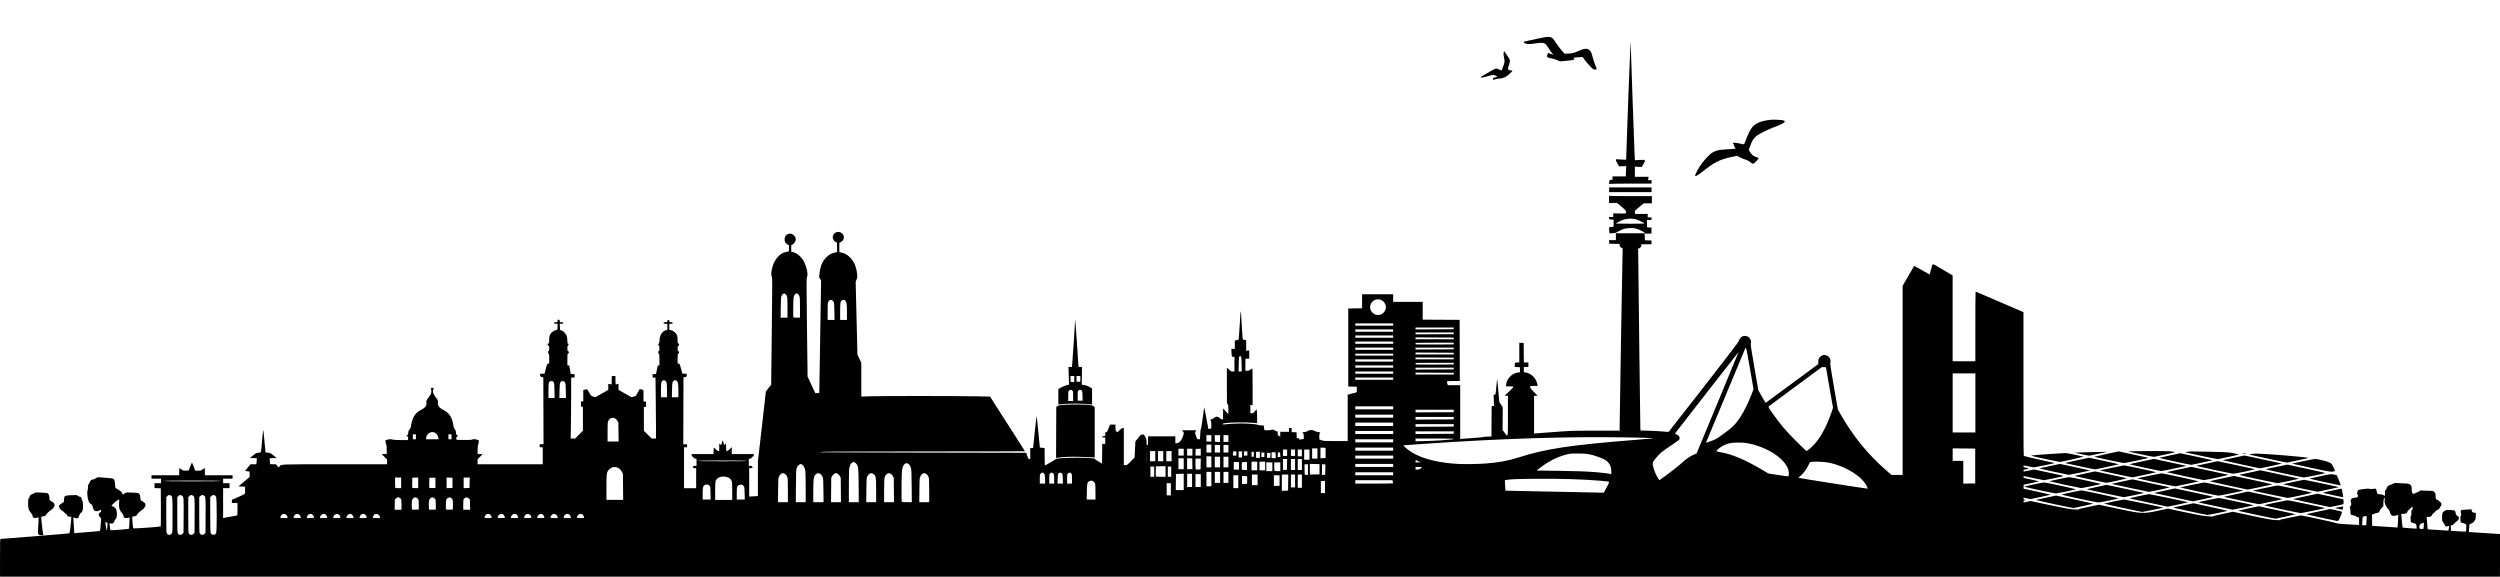 <?xml version="1.0" encoding="UTF-8" standalone="no"?>
<svg
   xmlns:dc="http://purl.org/dc/elements/1.1/"
   xmlns:cc="http://creativecommons.org/ns#"
   xmlns:rdf="http://www.w3.org/1999/02/22-rdf-syntax-ns#"
   xmlns:svg="http://www.w3.org/2000/svg"
   xmlns="http://www.w3.org/2000/svg"
   xmlns:sodipodi="http://sodipodi.sourceforge.net/DTD/sodipodi-0.dtd"
   xmlns:inkscape="http://www.inkscape.org/namespaces/inkscape"
   version="1.1"
   width="1083.836"
   height="250"
   id="svg14132"
   sodipodi:docname="skyline-muenchen.svg"
   inkscape:version="1.0.2 (e86c870879, 2021-01-15)">
  <sodipodi:namedview
     pagecolor="#ffffff"
     bordercolor="#666666"
     borderopacity="1"
     objecttolerance="10"
     gridtolerance="10"
     guidetolerance="10"
     inkscape:pageopacity="0"
     inkscape:pageshadow="2"
     inkscape:window-width="640"
     inkscape:window-height="480"
     id="namedview363"
     showgrid="false"
     fit-margin-top="0"
     fit-margin-left="0"
     fit-margin-right="0"
     fit-margin-bottom="0"
     inkscape:zoom="0.72629107"
     inkscape:cx="709.98168"
     inkscape:cy="166.77851"
     inkscape:current-layer="svg14132"
     inkscape:document-rotation="0" />
  <defs
     id="defs14134">
    <clipPath
       id="clipPath26060">
      <rect
         width="1005.714"
         height="252.857"
         rx="0.907"
         ry="0.363"
         x="2"
         y="1208.076"
         id="rect26062"
         style="opacity:0.12;fill:#ffffff;fill-opacity:1;stroke:none" />
    </clipPath>
    <clipPath
       id="clipPath26060-9">
      <rect
         width="1005.714"
         height="252.857"
         rx="0.907"
         ry="0.363"
         x="2"
         y="1208.076"
         id="rect26062-5"
         style="opacity:0.12;fill:#ffffff;fill-opacity:1;stroke:none" />
    </clipPath>
  </defs>
  <path
     style="fill:#000000;stroke-width:0.164"
     d="M 0.287,256.451 C 0.018,256.294 0,255.571 0,244.96 c 0,-11.02 0.01,-11.323 0.312,-11.323 0.172,0 2.038,-0.143 4.147,-0.318 2.109,-0.175 8.711,-0.701 14.673,-1.168 5.961,-0.467 10.888,-0.897 10.948,-0.955 0.171,-0.164 0.609,-3.398 0.729,-5.376 l 0.108,-1.79 -0.662,-0.01 c -0.742,-0.01 -1.188,-0.29 -1.188,-0.752 0,-0.17 -0.105,-0.308 -0.234,-0.308 -0.129,0 -0.443,-0.249 -0.698,-0.552 -0.255,-0.304 -0.759,-0.738 -1.12,-0.964 -0.798,-0.5 -1.153,-0.882 -1.385,-1.492 -0.242,-0.637 -0.029,-0.968 1.102,-1.716 l 0.939,-0.621 0.082,-1.12 c 0.118,-1.616 0.212,-1.669 3.22,-1.811 2.075,-0.098 2.445,-0.079 2.564,0.134 0.077,0.137 0.429,0.327 0.783,0.422 0.76,0.204 1.175,0.569 1.042,0.915 -0.052,0.136 0.037,0.394 0.2,0.573 0.324,0.357 0.468,1.421 0.423,3.111 -0.038,1.423 -0.256,2.025 -0.915,2.527 -0.411,0.313 -0.599,0.629 -0.75,1.257 -0.264,1.098 -0.691,1.327 -1.762,0.942 l -0.745,-0.268 0.105,2.164 c 0.058,1.19 0.152,2.741 0.209,3.447 l 0.105,1.283 0.594,-0.087 c 0.327,-0.048 2.774,-0.246 5.438,-0.44 2.916,-0.213 4.922,-0.428 5.04,-0.54 0.118,-0.113 0.267,-1.224 0.376,-2.8 l 0.18,-2.613 -0.475,-0.507 c -0.261,-0.279 -0.521,-0.637 -0.576,-0.796 -0.151,-0.431 0.126,-1.002 0.61,-1.262 0.305,-0.163 0.429,-0.362 0.429,-0.686 v -0.457 l -0.698,0.317 c -0.84,0.382 -1.73,0.413 -2.208,0.078 -0.232,-0.163 -0.454,-0.642 -0.652,-1.413 -0.235,-0.913 -0.39,-1.213 -0.712,-1.379 -0.641,-0.332 -0.955,-0.764 -1.319,-1.818 -0.391,-1.133 -0.566,-3.952 -0.267,-4.321 0.103,-0.127 0.162,-0.652 0.135,-1.197 -0.039,-0.788 0.011,-1.023 0.267,-1.252 0.173,-0.155 0.402,-0.595 0.509,-0.978 0.205,-0.733 0.787,-1.192 1.514,-1.192 0.2,0 0.721,-0.23 1.158,-0.51 0.685,-0.44 0.891,-0.495 1.492,-0.404 0.384,0.059 1.769,0.163 3.079,0.231 1.376,0.072 2.564,0.215 2.815,0.34 0.619,0.307 0.83,0.879 0.944,2.559 l 0.1,1.477 0.589,0.329 c 1.557,0.871 2.28,1.479 2.381,2.002 0.092,0.474 0.139,0.509 0.498,0.373 0.218,-0.083 0.599,-0.3 0.846,-0.482 0.425,-0.313 0.588,-0.324 3.057,-0.2 2.553,0.128 2.616,0.14 2.987,0.572 0.28,0.326 0.408,0.737 0.491,1.578 l 0.112,1.137 0.842,0.532 c 1.059,0.669 1.253,0.91 1.253,1.557 0,0.686 -0.58,1.519 -1.484,2.133 -0.826,0.561 -2.129,1.794 -2.129,2.015 0,0.321 -0.641,0.693 -1.367,0.792 -0.751,0.103 -0.768,0.118 -0.768,0.69 0,1.031 0.358,4.375 0.482,4.508 0.145,0.155 11.698,-0.668 11.877,-0.846 0.069,-0.068 0.105,-3.815 0.082,-8.325 l -0.043,-8.201 -1.355,-0.048 -1.355,-0.048 v -1.061 -1.061 h 1.396 1.396 v -0.985 -0.985 h -2.053 -2.053 v -0.739 -0.739 h 5.988 5.988 l 0.047,-1.569 0.047,-1.569 0.821,0.588 c 0.786,0.563 0.873,0.586 2.039,0.543 l 1.218,-0.045 0.657,-1.771 c 0.361,-0.974 0.71,-1.713 0.775,-1.642 0.065,0.071 0.397,0.886 0.737,1.812 l 0.619,1.683 h 1.225 c 1.142,0 1.279,-0.039 2.009,-0.575 0.431,-0.316 0.829,-0.575 0.884,-0.575 0.056,0 0.101,0.702 0.101,1.56 v 1.56 h 5.994 5.994 v 0.739 0.739 H 98.778 96.725 v 0.985 0.985 h 1.396 1.396 v 1.067 1.067 h -1.396 -1.396 v 6.49 6.49 l 0.369,-0.084 c 0.203,-0.046 1.441,-0.27 2.751,-0.497 1.31,-0.228 2.547,-0.451 2.751,-0.497 0.365,-0.082 0.369,-0.118 0.369,-2.79 v -2.707 h -1.241 -1.241 l 0.051,-0.675 0.05,-0.675 2.463,-1.101 c 3.58,-1.6 3.202,-1.24 3.202,-3.049 v -1.548 l -1.437,-0.048 -1.437,-0.047 2.422,-2.052 2.422,-2.052 v -1.168 -1.168 l -0.972,-0.146 -0.972,-0.146 1.151,-1.437 1.151,-1.437 h 1.275 1.275 l 0.103,-0.862 c 0.057,-0.474 0.104,-1.063 0.105,-1.308 v -0.445 l -1.488,-0.047 -1.488,-0.047 1.328,-1.096 c 1.249,-1.031 1.39,-1.103 2.376,-1.208 1.259,-0.135 1.085,0.468 1.592,-5.537 0.204,-2.416 0.415,-4.393 0.469,-4.393 0.054,0 0.267,1.94 0.473,4.311 0.206,2.371 0.414,4.58 0.463,4.91 l 0.088,0.599 1.051,0.113 c 0.987,0.106 1.132,0.179 2.392,1.208 l 1.342,1.095 -1.53,0.048 -1.53,0.047 0.105,1.003 c 0.058,0.552 0.105,1.14 0.105,1.307 0,0.27 0.142,0.304 1.273,0.302 h 1.273 l 0.602,0.7 0.602,0.7 0.37,-0.471 c 0.766,-0.974 -0.543,-0.923 24.04,-0.923 h 22.586 v -1.022 -1.023 l -1.187,-1.194 -1.187,-1.194 h 1.104 1.104 l -0.01,-1.93 c 0,-1.436 -0.067,-2.011 -0.246,-2.248 -0.133,-0.175 -0.241,-0.665 -0.241,-1.088 v -0.769 l 0.992,-0.25 c 0.861,-0.217 1.105,-0.22 1.847,-0.022 0.578,0.154 1.821,0.228 3.834,0.23 h 2.979 l 0.112,-0.595 c 0.095,-0.506 0.045,-0.664 -0.328,-1.054 l -0.439,-0.459 0.387,-0.055 c 0.346,-0.049 0.392,-0.151 0.435,-0.958 0.026,-0.497 0.14,-0.977 0.252,-1.067 0.344,-0.276 0.932,-1.393 0.935,-1.775 0.01,-0.825 0.524,-2.727 1.036,-3.805 0.71,-1.495 1.774,-2.554 3.308,-3.291 0.836,-0.402 1.385,-0.802 1.804,-1.313 0.568,-0.694 0.6,-0.794 0.559,-1.762 -0.044,-1.025 -0.042,-1.029 0.961,-2.377 1.119,-1.504 1.281,-1.976 1.12,-3.265 l -0.111,-0.886 h 0.587 c 0.471,0 0.587,0.063 0.587,0.319 0,0.175 -0.074,0.364 -0.164,0.42 -0.222,0.137 -0.207,1.057 0.028,1.741 0.105,0.307 0.611,1.113 1.123,1.79 0.929,1.229 0.931,1.234 0.861,2.217 -0.067,0.933 -0.039,1.026 0.531,1.753 0.448,0.571 0.915,0.916 1.826,1.349 1.502,0.713 2.653,1.845 3.339,3.28 0.527,1.104 0.989,2.808 0.993,3.659 0,0.316 0.226,0.85 0.577,1.371 0.462,0.686 0.575,1.012 0.575,1.656 0,0.718 0.043,0.812 0.411,0.904 0.51,0.128 0.51,0.192 0,0.72 -0.333,0.348 -0.383,0.512 -0.276,0.912 l 0.131,0.488 2.994,0.045 c 2.288,0.034 3.19,-0.013 3.823,-0.201 0.747,-0.222 0.924,-0.22 1.798,0.023 l 0.969,0.269 -0.01,0.753 c 0,0.414 -0.111,0.938 -0.24,1.164 -0.164,0.287 -0.236,0.967 -0.24,2.258 l -0.01,1.847 h 1.104 1.104 l -1.104,1.113 -1.104,1.113 v 1.104 1.105 h 14.123 14.123 v -3.695 -3.695 h -0.657 -0.657 v -0.657 -0.657 h 0.822 0.822 l -0.042,-14.478 -0.042,-14.478 -0.657,-0.183 c -0.6,-0.168 -0.661,-0.236 -0.708,-0.795 l -0.051,-0.612 h 0.96 0.96 l 0.576,-2.176 c 0.549,-2.076 0.596,-2.178 1.02,-2.228 l 0.445,-0.052 v -2.124 c 0,-1.778 -0.04,-2.124 -0.246,-2.124 -0.172,0 -0.246,-0.173 -0.246,-0.575 0,-0.401 0.074,-0.575 0.246,-0.575 0.195,0 0.246,-0.237 0.246,-1.149 0,-1.04 -0.031,-1.149 -0.329,-1.149 -0.255,0 -0.328,-0.11 -0.328,-0.493 0,-0.383 0.073,-0.493 0.328,-0.493 0.304,0 0.329,-0.109 0.329,-1.483 0,-1.639 0.23,-2.406 0.953,-3.177 0.468,-0.499 1.888,-1.248 2.373,-1.25 0.25,0 0.287,-0.174 0.287,-1.315 v -1.314 h -0.739 c -0.629,0 -0.739,-0.049 -0.739,-0.328 0,-0.28 0.11,-0.328 0.739,-0.328 0.738,0 0.739,-6e-4 0.739,-0.586 0,-0.542 0.034,-0.582 0.452,-0.534 0.376,0.043 0.46,0.141 0.503,0.586 0.049,0.514 0.078,0.534 0.78,0.534 0.619,0 0.729,0.049 0.729,0.328 0,0.28 -0.11,0.328 -0.746,0.328 h -0.746 l 0.048,1.33 0.048,1.329 0.657,0.222 c 0.882,0.298 1.919,1.458 2.268,2.539 0.152,0.472 0.277,1.367 0.277,1.989 0,0.895 0.051,1.131 0.246,1.131 0.164,0 0.246,0.164 0.246,0.493 0,0.328 -0.082,0.493 -0.246,0.493 -0.195,0 -0.246,0.235 -0.246,1.13 0,0.992 0.04,1.141 0.329,1.216 0.226,0.059 0.328,0.224 0.328,0.527 0,0.303 -0.103,0.468 -0.328,0.527 -0.31,0.081 -0.329,0.224 -0.329,2.612 v 2.526 h 0.41 c 0.226,0 0.411,0.023 0.411,0.05 0,0.028 0.148,0.855 0.328,1.838 0.181,0.983 0.328,1.81 0.328,1.838 0,0.028 0.37,0.05 0.821,0.05 h 0.821 v 0.739 0.739 h -0.739 -0.739 v 8.02 c 0,4.411 -0.049,10.36 -0.109,13.22 l -0.109,5.2 h 0.974 0.974 l 1.68,-1.686 1.68,-1.686 v -5.126 -5.126 l -0.41,-0.103 c -0.388,-0.097 -0.411,-0.165 -0.411,-1.235 v -1.132 h 0.493 0.493 v -2.461 -2.461 l 0.698,-0.176 c 0.384,-0.097 0.768,-0.18 0.853,-0.185 0.085,-0.01 0.531,0.644 0.992,1.441 0.83,1.438 0.845,1.453 1.779,1.737 l 0.942,0.287 2.784,-1.596 2.784,-1.596 v -1.291 -1.291 l 0.739,0.111 0.739,0.111 v -1.805 c 0,-1.746 0.012,-1.807 0.369,-1.859 0.203,-0.03 0.573,-0.026 0.821,0.01 l 0.452,0.061 v 1.788 c 0,1.929 0.017,1.96 0.892,1.628 l 0.421,-0.16 0.01,1.351 0.01,1.351 2.786,1.583 2.786,1.583 0.944,-0.24 0.944,-0.24 0.866,-1.54 0.866,-1.54 0.776,0.236 c 0.427,0.13 0.795,0.236 0.818,0.237 0.023,0 0.041,1.106 0.041,2.455 v 2.453 l 0.534,0.052 0.534,0.051 0.048,1.094 0.048,1.094 -0.5,0.11 -0.5,0.11 v 5.116 5.116 l 1.68,1.686 1.68,1.686 h 0.947 0.947 v -3.982 c 0,-2.19 -0.049,-8.139 -0.109,-13.22 l -0.109,-9.237 h -0.63 -0.63 v -0.739 -0.739 h 0.728 c 0.837,0 0.766,0.132 1.167,-2.176 0.261,-1.499 0.303,-1.601 0.669,-1.601 h 0.391 v -2.545 c 0,-2.153 -0.038,-2.546 -0.246,-2.546 -0.172,0 -0.246,-0.173 -0.246,-0.575 0,-0.402 0.074,-0.575 0.246,-0.575 0.196,0 0.246,-0.237 0.246,-1.149 0,-0.912 -0.051,-1.15 -0.246,-1.15 -0.164,0 -0.246,-0.164 -0.246,-0.493 0,-0.306 0.085,-0.493 0.223,-0.493 0.163,0 0.246,-0.365 0.308,-1.359 0.145,-2.331 1.122,-3.881 2.752,-4.369 l 0.658,-0.197 v -1.307 -1.307 h -0.821 c -0.704,0 -0.821,-0.046 -0.821,-0.319 0,-0.265 0.134,-0.328 0.78,-0.369 0.714,-0.046 0.784,-0.088 0.832,-0.502 0.04,-0.351 0.139,-0.452 0.441,-0.452 0.302,0 0.4,0.101 0.441,0.452 0.046,0.404 0.125,0.457 0.75,0.502 0.564,0.041 0.698,0.112 0.698,0.369 0,0.269 -0.117,0.319 -0.739,0.319 h -0.739 v 1.283 1.283 l 0.804,0.206 c 0.99,0.254 2.089,1.161 2.499,2.064 0.223,0.491 0.303,1.066 0.306,2.185 0,1.408 0.027,1.519 0.332,1.519 0.253,0 0.328,0.11 0.328,0.473 0,0.335 -0.096,0.499 -0.328,0.559 -0.286,0.075 -0.329,0.224 -0.329,1.149 0,0.926 0.043,1.075 0.329,1.15 0.456,0.119 0.456,0.935 0,1.054 -0.307,0.08 -0.329,0.224 -0.329,2.191 v 2.105 l 0.452,0.052 c 0.432,0.05 0.477,0.145 1.031,2.187 l 0.579,2.135 0.94,0.049 0.94,0.049 v 0.625 c 0,0.603 -0.025,0.631 -0.698,0.773 l -0.698,0.147 -0.042,14.492 -0.042,14.492 h 0.822 0.822 v 0.657 0.657 h -0.657 -0.657 v 8.868 8.868 h 2.627 2.628 v -4.352 -4.352 h -0.739 c -0.406,0 -0.739,-0.032 -0.739,-0.071 0,-0.039 0.072,-0.261 0.16,-0.493 0.135,-0.356 0.263,-0.421 0.821,-0.421 h 0.661 v -1.56 -1.56 h -0.563 c -0.456,0 -0.573,-0.069 -0.616,-0.363 -0.033,-0.23 -0.203,-0.398 -0.463,-0.458 -0.317,-0.074 -0.422,-0.215 -0.462,-0.623 l -0.052,-0.527 h 4.773 4.773 v -1.396 c 0,-0.768 0.059,-1.396 0.13,-1.396 0.072,0 0.456,0.333 0.855,0.739 0.442,0.45 0.873,0.739 1.102,0.739 0.368,0 0.376,-0.039 0.376,-1.671 v -1.671 l 0.406,0.381 0.406,0.381 0.159,-0.417 c 0.087,-0.229 0.208,-0.683 0.27,-1.009 0.061,-0.326 0.169,-0.592 0.239,-0.592 0.07,0 0.178,0.267 0.239,0.592 0.061,0.326 0.182,0.78 0.27,1.009 l 0.159,0.417 0.406,-0.381 0.406,-0.381 v 1.671 c 0,1.616 0.012,1.671 0.364,1.671 0.219,0 0.711,-0.342 1.232,-0.857 l 0.867,-0.857 v 1.514 1.513 h 4.762 4.762 v 0.477 c 0,0.382 -0.098,0.511 -0.493,0.648 -0.332,0.116 -0.493,0.282 -0.493,0.509 0,0.276 -0.105,0.337 -0.575,0.337 h -0.575 v 1.56 1.56 h 0.661 c 0.558,0 0.686,0.065 0.821,0.421 0.088,0.232 0.16,0.453 0.16,0.493 0,0.039 -0.333,0.071 -0.739,0.071 h -0.739 v 6.158 6.158 h 0.534 c 0.293,0 1.143,-0.049 1.889,-0.106 l 1.355,-0.105 v -7.531 -7.531 l 1.724,-14.996 c 0.948,-8.248 1.724,-15.074 1.724,-15.169 0,-0.095 0.517,-0.804 1.15,-1.575 l 1.15,-1.403 0.272,-23.19 c 0.26,-22.214 0.259,-23.213 -0.021,-23.733 -0.344,-0.638 -0.258,-1.968 0.258,-4.012 0.871,-3.45 3.35,-6.235 5.933,-6.665 1.383,-0.23 1.275,-0.096 1.275,-1.59 v -1.352 l -0.602,-0.328 c -0.941,-0.513 -1.286,-1.1 -1.286,-2.188 0,-1.494 0.959,-2.492 2.395,-2.492 1.175,0 2.45,1.291 2.45,2.48 0,0.723 -0.692,1.846 -1.354,2.2 l -0.615,0.328 v 1.419 1.419 l 0.534,0.102 c 1.866,0.356 4.087,2.26 5.096,4.369 1.167,2.437 1.732,5.511 1.202,6.536 -0.253,0.489 -0.254,2.005 -0.01,21.833 l 0.266,21.307 1.667,3.571 1.668,3.571 h 0.862 c 0.474,0 0.867,-0.018 0.873,-0.041 0.01,-0.023 0.185,-11.012 0.398,-24.421 l 0.387,-24.38 -0.428,-0.73 -0.428,-0.73 0.195,-1.758 c 0.337,-3.031 1.242,-5.154 2.904,-6.814 1.088,-1.087 2.385,-1.802 3.778,-2.081 l 0.902,-0.181 v -2.094 c 0,-2.06 -0.01,-2.096 -0.385,-2.191 -0.564,-0.141 -1.233,-0.881 -1.418,-1.567 -0.226,-0.84 0.046,-1.685 0.736,-2.291 0.773,-0.678 1.562,-0.806 2.52,-0.409 1.936,0.803 2.023,3.299 0.146,4.219 l -0.614,0.301 v 2.013 2.013 l 0.944,0.21 c 1.351,0.3 2.427,0.895 3.537,1.954 1.858,1.772 2.89,4.159 3.231,7.471 0.118,1.151 0.091,1.396 -0.252,2.272 l -0.385,0.982 0.386,15.793 0.386,15.792 0.839,1.758 0.839,1.758 v 7.331 7.331 l 3.654,-0.136 c 4.484,-0.167 38.626,-0.153 46.474,0.019 l 5.707,0.125 4.297,6.755 c 2.364,3.715 5.763,9.022 7.554,11.793 1.791,2.771 3.257,5.08 3.257,5.132 0,0.051 -19.912,0.094 -44.248,0.094 -40.556,0 -44.82,0.035 -44.4,0.369 0.028,0.022 20.108,0.078 44.623,0.123 l 44.572,0.083 0.437,1.314 c 0.389,1.169 0.485,1.319 0.876,1.366 l 0.439,0.052 v -2.392 -2.392 h 0.62 0.62 l 0.734,-7.161 c 0.489,-4.768 0.769,-6.949 0.838,-6.528 0.057,0.348 0.384,3.534 0.727,7.079 l 0.623,6.446 h 0.526 c 0.289,0 0.757,0.046 1.039,0.103 l 0.513,0.103 v 3.774 c 0,3.373 0.028,3.764 0.26,3.675 0.424,-0.163 4.578,-2.598 4.668,-2.737 0.441,-0.676 16.749,-0.769 16.749,-0.095 0,0.106 0.721,0.612 1.601,1.125 l 1.601,0.932 0.044,-4.261 0.044,-4.261 h 0.654 0.654 v -1.396 -1.396 h -0.753 c -0.953,0 -0.91,-0.348 0.068,-0.557 l 0.685,-0.146 v -0.798 c 0,-0.736 0.031,-0.798 0.4,-0.798 0.355,0 0.47,-0.184 1.026,-1.639 l 0.627,-1.639 h 1.191 1.191 v 1.285 c 0,1.157 0.041,1.323 0.409,1.669 l 0.409,0.384 0.975,-0.93 c 0.668,-0.637 1.108,-0.93 1.398,-0.93 h 0.423 v 8.047 8.047 h 0.701 c 0.669,0 0.775,-0.074 2.333,-1.638 l 1.632,-1.638 0.172,-3.508 0.172,-3.508 0.985,-1.21 c 0.542,-0.666 1.059,-1.299 1.149,-1.408 0.09,-0.109 0.467,-0.246 0.837,-0.305 l 0.673,-0.107 0.6,1.007 c 0.555,0.932 0.6,1.104 0.6,2.309 0,1.193 0.028,1.302 0.329,1.302 0.309,0 0.328,-0.109 0.328,-1.889 v -1.889 h 5.912 5.912 v 1.478 1.478 h 0.638 c 1.122,0 2.324,-1.529 2.881,-3.666 0.213,-0.817 0.206,-0.871 -0.179,-1.384 l -0.401,-0.534 h 3.044 3.044 l -0.27,0.565 c -0.261,0.547 -0.254,0.609 0.217,1.929 0.477,1.338 0.498,1.365 1.07,1.414 0.579,0.049 0.584,0.045 0.689,-0.721 0.058,-0.424 0.106,-1.382 0.106,-2.13 0,-0.876 0.067,-1.382 0.188,-1.422 0.115,-0.038 0.431,-1.897 0.815,-4.797 0.345,-2.604 0.653,-4.761 0.685,-4.793 0.032,-0.032 0.445,2.062 0.917,4.654 0.472,2.592 0.877,4.732 0.901,4.756 0.024,0.024 0.316,-0.033 0.649,-0.125 l 0.607,-0.167 v -1.478 c 0,-1.004 -0.08,-1.634 -0.251,-1.963 l -0.251,-0.484 h 0.518 c 0.361,0 0.71,-0.174 1.154,-0.575 0.883,-0.798 1.815,-0.718 2.673,0.23 0.178,0.197 0.513,0.345 0.78,0.345 h 0.467 l 0.01,-2.34 0.01,-2.34 1.141,1.232 1.141,1.232 v -2.083 c 0,-1.939 -0.023,-2.09 -0.328,-2.187 -0.322,-0.102 -0.328,-0.248 -0.328,-7.99 v -7.885 l 0.616,0.488 c 0.339,0.269 0.757,0.644 0.929,0.835 0.227,0.251 0.509,0.346 1.026,0.346 h 0.714 v -3.202 -3.202 h -0.552 c -0.543,0 -0.553,-0.014 -0.655,-0.862 -0.057,-0.474 -0.104,-1.25 -0.105,-1.724 v -0.862 h 0.739 0.739 v -1.79 -1.79 l 0.822,-0.197 c 0.452,-0.108 0.849,-0.245 0.883,-0.304 0.034,-0.059 0.236,-3.063 0.45,-6.676 0.437,-7.399 0.422,-7.419 0.895,1.208 0.188,3.436 0.364,5.497 0.472,5.53 0.095,0.028 0.45,0.098 0.788,0.154 l 0.616,0.102 v 2.313 2.313 l 0.657,-0.105 0.657,-0.105 v 1.808 1.808 h -0.821 -0.821 v 2.627 2.628 h 0.756 c 0.58,0 0.896,-0.108 1.355,-0.465 0.329,-0.256 0.691,-0.519 0.804,-0.584 0.163,-0.095 0.205,1.54 0.205,7.95 v 8.07 l -0.493,-0.108 -0.493,-0.108 v 1.819 1.819 h 0.642 c 0.572,0 0.719,-0.092 1.355,-0.852 l 0.713,-0.853 0.111,0.729 c 0.061,0.401 0.117,1.754 0.123,3.007 l 0.012,2.278 -1.026,-0.099 c -3.833,-0.369 -10.921,-0.282 -13.384,0.164 -0.804,0.145 -0.725,0.612 0.082,0.484 1.219,-0.193 5.091,-0.423 7.13,-0.424 2.911,0 7.086,0.311 7.227,0.539 0.063,0.102 0.729,0.226 1.48,0.275 l 1.365,0.089 0.102,0.951 c 0.056,0.523 0.131,0.98 0.166,1.015 0.16,0.16 2.573,0.116 2.889,-0.052 0.558,-0.298 1.13,-0.222 1.657,0.222 0.268,0.226 0.67,0.411 0.892,0.411 0.382,0 0.4,0.042 0.335,0.78 -0.066,0.745 -0.043,0.797 0.517,1.151 l 0.586,0.371 v -1.069 -1.069 h 1.889 1.889 v -0.821 -0.821 h 0.575 0.575 v 0.903 0.903 h 1.06 1.06 l 0.048,1.273 0.048,1.273 0.534,0.051 c 0.411,0.04 0.534,0.128 0.534,0.387 0,0.217 0.08,0.305 0.225,0.249 0.124,-0.048 0.567,-0.138 0.985,-0.2 l 0.76,-0.114 v -1.079 c 0,-0.882 -0.065,-1.149 -0.357,-1.459 l -0.357,-0.38 h 0.783 c 0.504,0 0.939,-0.11 1.219,-0.31 0.64,-0.455 1.719,-0.733 2.37,-0.611 0.313,0.059 0.93,0.29 1.371,0.513 0.482,0.245 1.082,0.407 1.508,0.407 0.698,0 0.704,0.01 0.452,0.366 -0.178,0.254 -0.256,0.752 -0.256,1.642 0,1.178 0.026,1.277 0.337,1.277 0.185,0 0.573,0.127 0.862,0.283 0.466,0.251 1.128,0.283 5.822,0.287 h 5.296 l 1e-4,-10.052 v -10.052 l 0.698,-0.182 c 0.384,-0.1 1.271,-0.336 1.971,-0.525 l 1.273,-0.343 v -1.2 -1.2 l -1.847,-0.046 -1.847,-0.046 v -16.915 -16.915 l 2.997,-0.045 2.997,-0.045 v -3.034 -3.034 h 6.733 6.733 v 1.642 1.642 h 6.405 6.405 v 3.858 3.858 l 8.006,0.043 8.006,0.043 0.042,13.261 0.042,13.261 h -2.793 c -3.112,0 -2.972,-0.063 -2.603,1.171 l 0.19,0.635 h 2.684 2.684 v 11.675 11.675 l 0.78,-0.094 c 0.429,-0.052 2.591,-0.213 4.803,-0.358 2.213,-0.145 4.171,-0.331 4.352,-0.413 0.181,-0.082 1.067,-0.168 1.971,-0.191 l 1.642,-0.042 0.043,-6.61 0.043,-6.61 h 0.513 0.513 l -0.079,-2.463 -0.079,-2.463 h 0.382 c 0.477,0 0.469,0.042 0.818,-3.901 0.154,-1.739 0.299,-3.143 0.323,-3.119 0.024,0.024 0.243,2.33 0.488,5.126 l 0.445,5.084 0.739,1.112 0.739,1.112 -0.025,4.971 -0.025,4.971 0.867,1.148 c 1.531,2.026 1.437,2.508 1.437,-7.367 v -8.625 l -0.712,-0.05 -0.712,-0.05 1.862,-1.708 c 1.089,-0.998 1.862,-1.834 1.862,-2.012 0,-0.275 -0.151,-0.304 -1.581,-0.304 h -1.581 l 0.076,-0.788 c 0.241,-2.512 2.595,-4.896 5.15,-5.215 l 0.907,-0.113 -0.048,-1.089 -0.048,-1.089 -1.108,-0.049 -1.108,-0.049 v -0.718 c 0,-1.143 0.082,-1.238 1.085,-1.238 h 0.886 v -4.278 -4.278 l 0.944,0.049 0.944,0.049 0.044,4.229 0.044,4.229 h 0.983 0.983 v 0.985 0.985 h -0.985 -0.985 v 1.131 1.131 l 0.78,0.113 c 2.463,0.356 4.665,2.589 5.064,5.139 l 0.109,0.698 h -1.681 c -1.465,0 -1.668,0.033 -1.581,0.26 0.055,0.143 0.1,0.375 0.1,0.516 0,0.141 0.716,0.985 1.591,1.875 l 1.591,1.619 h -0.77 -0.77 v 8.174 8.174 l 8.17,-0.61 c 8.152,-0.609 8.193,-0.61 18.557,-0.62 l 10.386,-0.01 v -2.472 c 0,-2.969 1.09,-68.063 1.223,-73.006 l 0.093,-3.467 -0.658,-0.435 c -0.557,-0.368 -0.658,-0.522 -0.658,-1.003 v -0.568 l -2.258,-0.046 -2.258,-0.046 -0.05,-0.78 -0.05,-0.78 h 1.487 1.487 v -1.478 -1.478 l 6.364,-0.01 6.364,-0.01 -0.411,-0.347 c -0.615,-0.519 -2.569,-1.404 -3.776,-1.71 -0.791,-0.201 -1.491,-0.248 -2.71,-0.185 -1.906,0.099 -3.09,0.461 -4.775,1.461 -1.025,0.608 -1.272,0.684 -2.479,0.754 l -1.341,0.078 -0.111,-0.887 c -0.061,-0.488 -0.086,-1.106 -0.055,-1.375 0.054,-0.471 0.088,-0.489 1,-0.537 l 0.944,-0.049 v -1.544 -1.544 l -0.944,-0.049 c -0.934,-0.049 -0.945,-0.055 -0.996,-0.583 l -0.051,-0.534 h 0.914 0.914 v -0.78 -0.78 l 2.792,0.048 c 3.052,0.053 2.897,0.107 2.687,-0.945 -0.083,-0.415 -0.495,-0.853 -1.951,-2.073 l -1.846,-1.547 h -1.744 -1.744 v -1.582 -1.582 l 0.616,0.102 c 0.339,0.056 4.514,0.103 9.278,0.104 h 8.663 v 1.56 1.56 h -1.765 -1.765 l -1.927,1.597 c -1.904,1.578 -1.927,1.606 -1.93,2.295 -0.003,0.612 0.043,0.699 0.366,0.709 0.203,0.01 1.46,0 2.792,-0.011 l 2.422,-0.022 v 0.75 0.75 h 0.821 0.821 v 0.575 0.575 h -0.991 -0.991 l 0.047,1.601 0.047,1.601 0.944,0.049 0.944,0.049 v 1.306 1.305 h -1.484 -1.484 l 0.048,1.437 0.047,1.437 1.437,0.047 1.437,0.047 v 0.815 0.815 h -2.217 -2.217 v 0.572 c 0,0.49 -0.099,0.638 -0.683,1.024 l -0.683,0.452 0.102,6.981 c 0.056,3.84 0.257,21.17 0.446,38.512 0.189,17.342 0.381,31.907 0.426,32.367 l 0.081,0.836 3.81,0.11 c 2.095,0.06 4.807,0.216 6.027,0.346 2.057,0.22 2.237,0.216 2.493,-0.043 0.152,-0.153 7,-8.916 15.217,-19.472 11.722,-15.058 14.978,-19.342 15.114,-19.884 0.424,-1.682 2.086,-2.506 3.698,-1.832 1.119,0.468 1.844,2.053 1.452,3.177 -0.132,0.378 0.178,2.45 1.543,10.316 l 1.708,9.843 1.001,1.788 c 0.55,0.984 1.27,2.211 1.598,2.727 l 0.597,0.939 11.413,-8.413 11.413,-8.413 -0.036,-0.719 c -0.02,-0.395 0.036,-0.988 0.125,-1.317 0.204,-0.762 1.23,-1.701 2.018,-1.849 1.88,-0.353 3.591,1.429 3.109,3.236 -0.16,0.601 0.015,1.809 1.533,10.533 l 1.714,9.854 0.889,1.564 c 5.652,9.951 11.924,17.697 20.134,24.861 l 2.19,1.911 h 2.431 2.431 v -40.991 -40.991 l 2.48,-4.293 c 1.364,-2.361 2.504,-4.318 2.533,-4.349 0.029,-0.031 1.541,0.808 3.36,1.865 1.818,1.057 3.331,1.895 3.362,1.863 0.031,-0.032 0.243,-0.835 0.471,-1.783 0.526,-2.188 0.697,-2.627 1.022,-2.627 0.315,0 0.819,0.281 5.124,2.85 l 3.325,1.985 v 18.603 18.603 h 4.927 4.927 v -15.108 c 0,-8.31 0.046,-15.108 0.101,-15.108 0.056,0 4.748,2.005 10.428,4.455 l 10.327,4.455 v 31.247 c 0,30.52 0.007,31.245 0.309,31.166 0.17,-0.044 0.521,0.027 0.78,0.159 0.259,0.132 3.187,0.816 6.506,1.519 3.32,0.704 6.012,1.303 5.982,1.332 -0.118,0.118 -8.517,1.864 -8.965,1.864 -0.265,0 -1.336,-0.185 -2.38,-0.411 -1.044,-0.226 -1.974,-0.411 -2.066,-0.411 -0.092,0 -0.167,0.176 -0.167,0.392 0,0.352 0.108,0.412 1.069,0.594 0.588,0.111 1.106,0.261 1.15,0.332 0.044,0.072 -0.437,0.223 -1.069,0.336 -1.038,0.185 -1.15,0.243 -1.15,0.59 0,0.211 0.092,0.385 0.205,0.385 0.113,0 1.148,-0.197 2.301,-0.44 l 2.096,-0.44 6.486,1.375 c 3.567,0.756 6.43,1.422 6.362,1.48 -0.149,0.126 -8.072,1.802 -8.518,1.801 -0.171,0 -2.216,-0.407 -4.546,-0.903 -2.33,-0.497 -4.269,-0.903 -4.311,-0.903 -0.041,0 -0.075,0.179 -0.075,0.399 0,0.353 0.107,0.421 0.944,0.594 3.719,0.77 5.835,1.28 5.625,1.358 -0.135,0.05 -1.54,0.36 -3.12,0.689 -1.581,0.329 -3.007,0.635 -3.169,0.681 -0.244,0.069 -0.287,0.23 -0.246,0.932 l 0.049,0.849 5.778,1.232 c 3.178,0.677 5.819,1.274 5.868,1.325 0.049,0.051 -1.886,0.51 -4.301,1.02 l -4.39,0.927 -1.47,-0.322 c -0.808,-0.177 -1.492,-0.322 -1.519,-0.322 -0.027,0 -0.049,0.179 -0.049,0.398 0,0.314 0.112,0.423 0.534,0.519 l 0.534,0.121 -0.534,0.143 c -0.425,0.114 -0.534,0.228 -0.534,0.56 0,0.319 0.068,0.398 0.287,0.335 0.158,-0.045 0.847,-0.202 1.531,-0.349 l 1.243,-0.268 8.199,1.743 c 4.777,1.015 8.748,1.775 9.513,1.82 0.723,0.043 1.794,0.107 2.381,0.143 0.587,0.036 0.927,0.011 0.755,-0.056 -0.31,-0.12 1.293,-0.504 6.635,-1.589 l 2.217,-0.45 7.471,1.6 c 11.01,2.358 11.651,2.394 18.066,1.019 l 4.352,-0.933 7.39,1.578 c 5.913,1.262 7.817,1.606 9.525,1.721 2.725,0.183 2.745,0.183 2.646,0.023 -0.046,-0.074 1.867,-0.545 4.251,-1.046 l 4.335,-0.912 6.044,1.29 c 9.852,2.103 10.62,2.242 12.941,2.336 1.229,0.05 1.961,0.028 1.724,-0.051 -0.226,-0.075 -0.337,-0.144 -0.246,-0.153 0.09,-0.01 2.07,-0.423 4.4,-0.919 2.33,-0.497 4.399,-0.904 4.598,-0.906 0.733,-0.01 15.312,3.163 15.472,3.363 0.115,0.143 1.5,0.289 4.516,0.476 2.393,0.148 4.554,0.27 4.802,0.269 h 0.452 v -1.642 c 0,-1.628 0,-1.642 -0.398,-1.642 -0.219,0 -0.607,-0.174 -0.862,-0.387 -0.292,-0.243 -0.765,-0.42 -1.275,-0.476 -1.055,-0.116 -1.242,-0.387 -1.242,-1.807 0,-0.621 -0.074,-1.266 -0.164,-1.435 -0.127,-0.238 -0.073,-0.414 0.246,-0.792 0.417,-0.496 0.436,-1.128 0.055,-1.873 -0.09,-0.177 -0.072,-0.424 0.049,-0.657 0.106,-0.205 0.245,-0.484 0.307,-0.62 0.102,-0.222 0.612,-0.356 2.258,-0.595 0.482,-0.07 0.534,-0.131 0.534,-0.636 0,-0.31 -0.103,-0.618 -0.232,-0.69 -0.194,-0.11 -0.199,-0.261 -0.034,-0.911 0.109,-0.429 0.269,-0.847 0.355,-0.929 0.086,-0.082 1.044,-0.274 2.129,-0.426 1.509,-0.212 2.184,-0.238 2.874,-0.112 0.631,0.116 1.141,0.11 1.701,-0.018 0.943,-0.216 1.155,-0.044 1.343,1.088 0.181,1.091 0.327,1.258 1.107,1.258 0.93,0 1.881,0.281 2.064,0.607 0.27,0.482 0.56,-0.355 0.436,-1.257 -0.096,-0.696 -0.06,-0.837 0.315,-1.241 0.233,-0.251 0.423,-0.588 0.423,-0.748 0,-0.51 0.774,-1.257 1.431,-1.38 0.337,-0.063 0.931,-0.302 1.322,-0.531 0.629,-0.369 0.817,-0.402 1.647,-0.295 0.515,0.066 1.824,0.134 2.908,0.149 2.917,0.043 3.531,0.498 3.531,2.622 0,1.299 0.082,1.531 0.645,1.822 0.393,0.203 0.461,0.196 0.624,-0.065 0.101,-0.161 0.446,-0.335 0.768,-0.387 0.322,-0.052 0.828,-0.28 1.124,-0.506 l 0.54,-0.411 2.789,0.098 2.789,0.098 0.534,0.532 c 0.48,0.479 0.534,0.629 0.536,1.493 0,1.18 0.132,1.7 0.421,1.7 0.406,0 2.009,1.328 2.115,1.753 0.2,0.798 -1.211,2.845 -1.961,2.845 -0.128,0 -0.51,0.333 -0.85,0.739 -0.34,0.406 -0.75,0.781 -0.911,0.832 -0.162,0.051 -0.294,0.231 -0.294,0.399 0,0.516 -0.775,0.986 -1.627,0.986 h -0.762 l 0.116,1.601 c 0.064,0.881 0.164,2.088 0.223,2.684 l 0.107,1.083 3.065,0.194 c 1.686,0.107 3.704,0.239 4.484,0.294 l 1.419,0.1 0.094,-0.474 c 0.338,-1.697 0.337,-1.753 -0.026,-1.558 -0.186,0.1 -0.567,0.181 -0.845,0.181 -0.426,0 -0.551,-0.098 -0.786,-0.616 -0.154,-0.339 -0.485,-0.885 -0.736,-1.214 -0.417,-0.547 -0.456,-0.719 -0.456,-2.014 0,-0.778 0.068,-1.544 0.152,-1.701 0.084,-0.157 0.193,-0.415 0.242,-0.574 0.049,-0.159 0.295,-0.376 0.546,-0.483 0.251,-0.107 0.571,-0.289 0.71,-0.404 0.32,-0.264 3.474,-0.105 3.886,0.196 0.161,0.118 0.313,0.529 0.367,0.996 0.078,0.678 0.176,0.851 0.667,1.178 0.807,0.539 0.95,0.924 0.59,1.592 -0.161,0.298 -0.479,0.642 -0.706,0.764 -0.228,0.122 -0.731,0.574 -1.118,1.005 -0.503,0.559 -0.828,0.783 -1.138,0.783 -0.433,0 -0.434,0 -0.386,1.191 l 0.048,1.191 3.179,0.227 c 2.705,0.193 3.201,0.193 3.323,0 0.079,-0.125 0.145,-0.829 0.146,-1.566 v -1.339 l -0.584,-0.345 c -0.321,-0.19 -0.751,-0.345 -0.954,-0.345 -0.777,0 -1.002,-0.367 -1.024,-1.669 -0.014,-0.854 0.051,-1.287 0.224,-1.487 0.203,-0.235 0.212,-0.409 0.053,-1.042 -0.217,-0.86 -0.126,-1.329 0.281,-1.457 0.153,-0.048 1.175,-0.126 2.27,-0.173 l 1.991,-0.086 0.098,0.452 c 0.158,0.726 0.364,0.913 1.12,1.015 l 0.712,0.096 -0.058,1.395 c -0.047,1.122 -0.123,1.466 -0.392,1.758 -0.184,0.2 -0.417,0.529 -0.518,0.732 -0.109,0.218 -0.509,0.485 -0.98,0.653 -0.438,0.157 -0.819,0.308 -0.846,0.336 -0.027,0.028 -0.103,0.808 -0.168,1.734 l -0.118,1.683 h 0.391 c 0.215,0 3.051,0.184 6.303,0.409 3.252,0.225 6.115,0.41 6.364,0.411 h 0.452 v 12.393 c 0,12.084 -0.01,12.397 -0.318,12.563 -0.441,0.236 -1082.846,0.229 -1083.251,-0.01 z m 74.182,-25.183 c 0.324,-0.434 0.334,-0.665 0.334,-7.964 0,-8.082 -0.01,-8.152 -0.847,-8.534 -0.611,-0.278 -0.86,-0.225 -1.383,0.298 l -0.48,0.48 v 7.709 c 0,7.486 0.01,7.721 0.332,8.131 0.568,0.722 1.455,0.67 2.044,-0.119 z m 4.712,0.123 0.384,-0.408 0.051,-7.336 c 0.056,-8.005 0.021,-8.395 -0.788,-8.813 -0.682,-0.352 -0.949,-0.311 -1.492,0.233 l -0.48,0.48 v 7.709 c 0,7.486 0.01,7.721 0.332,8.131 0.541,0.688 1.351,0.689 1.994,0 z m 4.762,0 0.384,-0.408 0.05,-7.336 c 0.055,-8.003 0.02,-8.395 -0.787,-8.813 -0.682,-0.352 -0.949,-0.311 -1.492,0.233 l -0.48,0.48 v 7.709 c 0,7.486 0.01,7.721 0.332,8.131 0.541,0.688 1.351,0.689 1.994,0 z m 4.762,0 0.384,-0.408 0.046,-7.453 c 0.05,-8.152 0.022,-8.441 -0.87,-8.78 -0.663,-0.252 -0.887,-0.201 -1.406,0.317 l -0.48,0.48 v 7.66 c 0,5.165 0.058,7.768 0.177,7.991 0.21,0.393 1.063,0.785 1.474,0.678 0.16,-0.042 0.464,-0.26 0.675,-0.484 z m 4.987,-0.227 c 0.37,-0.715 0.358,-15.053 -0.013,-15.771 -0.46,-0.89 -1.352,-1.032 -2.058,-0.326 l -0.48,0.48 v 7.556 c 0,4.601 0.064,7.724 0.163,7.985 0.37,0.973 1.898,1.022 2.388,0.076 z m -47.158,-2.807 c 0.06,-0.917 0.09,-1.687 0.065,-1.711 -0.024,-0.024 -0.252,-0.096 -0.506,-0.16 -0.45,-0.113 -0.46,-0.101 -0.373,0.438 0.049,0.305 0.175,1.127 0.28,1.827 0.105,0.7 0.243,1.273 0.308,1.273 0.064,0 0.166,-0.75 0.226,-1.667 z m 6.008,1.25 c 1.757,-0.138 3.231,-0.288 3.276,-0.333 0.147,-0.147 0.317,-1.925 0.331,-3.474 l 0.014,-1.515 -0.421,0.16 c -0.642,0.244 -1.657,0.193 -1.948,-0.098 -0.142,-0.142 -0.258,-0.472 -0.258,-0.734 0,-0.33 -0.224,-0.728 -0.735,-1.302 -1.039,-1.17 -1.31,-2.186 -1.157,-4.341 0.114,-1.602 0.107,-1.647 -0.186,-1.389 -0.167,0.147 -0.465,0.316 -0.662,0.376 -0.303,0.092 -2.602,2.232 -2.476,2.305 0.024,0.013 0.412,0.209 0.864,0.434 0.971,0.484 1.315,1.077 1.468,2.528 0.136,1.286 -0.103,2.526 -0.551,2.864 -0.191,0.144 -0.423,0.538 -0.517,0.876 -0.234,0.846 -0.812,1.209 -1.558,0.98 -0.66,-0.203 -0.637,-0.301 -0.369,1.552 l 0.197,1.363 h 0.747 c 0.411,0 2.184,-0.114 3.941,-0.252 z m 998.199,-1.102 c 0.105,-0.873 0.141,-1.93 0.065,-1.929 -0.023,0 -0.41,0.14 -0.86,0.311 -0.876,0.333 -1.022,0.568 -1.053,1.689 -0.018,0.649 0.095,0.719 1.234,0.769 0.497,0.022 0.514,0 0.614,-0.84 z m -3.093,-0.246 c -0.064,-0.519 -0.128,-0.948 -0.142,-0.953 -0.014,0 -0.226,-0.134 -0.471,-0.287 -0.245,-0.153 -0.617,-0.279 -0.826,-0.279 -0.209,0 -0.551,-0.12 -0.76,-0.267 -0.309,-0.216 -0.367,-0.379 -0.309,-0.862 0.04,-0.328 0.011,-0.813 -0.064,-1.078 -0.1,-0.356 -0.068,-0.558 0.123,-0.769 0.196,-0.217 0.245,-0.556 0.203,-1.398 -0.05,-0.977 -0.017,-1.132 0.272,-1.284 0.31,-0.163 0.342,-0.316 0.27,-1.314 -0.018,-0.253 -0.212,-0.123 -0.916,0.616 -0.491,0.515 -0.962,0.936 -1.047,0.936 -0.085,0 -0.199,0.225 -0.254,0.5 -0.121,0.604 -0.874,0.978 -1.968,0.978 h -0.724 l 0.058,0.698 c 0.032,0.384 0.141,1.696 0.242,2.915 0.101,1.219 0.219,2.254 0.262,2.299 0.065,0.068 1.255,0.165 5.779,0.467 0.379,0.025 0.386,0 0.272,-0.918 z m -8.075,-1.298 c 0.059,-0.963 0.107,-2.215 0.107,-2.783 v -1.034 l -0.57,0.238 c -0.589,0.246 -1.667,0.315 -2.134,0.136 -0.32,-0.123 -0.821,-1.08 -0.968,-1.845 -0.067,-0.354 -0.344,-0.767 -0.769,-1.15 -0.782,-0.705 -1.708,-2.891 -1.433,-3.384 0.086,-0.153 0.105,-0.549 0.044,-0.879 l -0.113,-0.6 -0.232,0.551 c -0.137,0.325 -0.232,1.112 -0.232,1.921 v 1.37 l -0.651,0.603 c -0.358,0.332 -0.774,0.923 -0.923,1.314 -0.282,0.739 -0.498,0.87 -1.874,1.142 -0.316,0.062 -0.78,0.218 -1.031,0.347 l -0.456,0.233 0.045,2.416 0.045,2.416 5.337,0.345 c 2.936,0.19 5.418,0.356 5.518,0.369 0.116,0.015 0.219,-0.605 0.287,-1.726 z m -13.605,-1.215 c 0.065,-1.089 0.08,-2.018 0.032,-2.066 -0.048,-0.048 -0.444,0.014 -0.881,0.137 l -0.794,0.224 -0.107,0.898 c -0.059,0.494 -0.114,1.323 -0.123,1.843 l -0.016,0.944 h 0.885 0.885 l 0.119,-1.979 z m -901.326,-1.564 c 0,-0.609 -0.827,-1.383 -1.476,-1.383 -0.284,0 -0.665,0.08 -0.848,0.177 -0.306,0.164 -0.796,1.063 -0.796,1.46 0,0.105 0.597,0.17 1.56,0.17 h 1.56 z m 5.686,-0.111 c -0.276,-1.439 -2.145,-1.742 -2.811,-0.455 -0.483,0.934 -0.409,0.989 1.333,0.989 h 1.581 z m 5.809,0.279 c 0,-0.404 -0.466,-1.198 -0.812,-1.383 -0.89,-0.476 -2.053,0.095 -2.247,1.104 l -0.102,0.534 h 1.581 c 1.318,0 1.581,-0.042 1.581,-0.255 z m 5.748,0.085 c 0,-0.397 -0.491,-1.296 -0.796,-1.46 -0.182,-0.098 -0.564,-0.177 -0.848,-0.177 -0.649,0 -1.476,0.775 -1.476,1.383 v 0.423 h 1.56 c 0.963,0 1.56,-0.065 1.56,-0.17 z m 5.683,-0.09 c -0.055,-0.143 -0.1,-0.354 -0.1,-0.469 0,-0.115 -0.181,-0.404 -0.403,-0.643 -0.572,-0.617 -1.429,-0.599 -2.073,0.045 -0.282,0.282 -0.48,0.654 -0.48,0.903 v 0.423 h 1.578 c 1.371,0 1.565,-0.034 1.478,-0.26 z m 5.641,-0.259 c -0.463,-1.613 -2.242,-1.739 -2.884,-0.204 -0.126,0.301 -0.229,0.587 -0.229,0.635 0,0.048 0.734,0.087 1.631,0.087 h 1.631 z m 5.755,0.121 c 0,-0.219 -0.191,-0.625 -0.425,-0.903 -0.753,-0.894 -2.095,-0.583 -2.541,0.589 -0.085,0.223 -0.154,0.475 -0.154,0.559 0,0.085 0.702,0.154 1.56,0.154 1.541,0 1.56,0 1.56,-0.398 z m 5.748,-0.025 c 0,-0.609 -0.827,-1.383 -1.476,-1.383 -0.284,0 -0.665,0.08 -0.848,0.177 -0.306,0.164 -0.796,1.063 -0.796,1.46 0,0.105 0.597,0.17 1.56,0.17 h 1.56 z m 48.445,0.169 c 0,-0.404 -0.466,-1.198 -0.812,-1.383 -0.758,-0.406 -1.662,-0.121 -2.06,0.649 -0.482,0.932 -0.407,0.989 1.312,0.989 1.3,0 1.56,-0.043 1.56,-0.255 z m 5.748,0.085 c 0,-0.397 -0.491,-1.296 -0.796,-1.46 -0.182,-0.098 -0.564,-0.177 -0.848,-0.177 -0.649,0 -1.476,0.775 -1.476,1.383 v 0.423 h 1.56 c 0.963,0 1.56,-0.065 1.56,-0.17 z m 5.748,0 c 0,-0.397 -0.491,-1.296 -0.796,-1.46 -0.182,-0.098 -0.564,-0.177 -0.848,-0.177 -0.649,0 -1.476,0.775 -1.476,1.383 v 0.423 h 1.56 c 0.963,0 1.56,-0.065 1.56,-0.17 z m 5.683,-0.09 c -0.055,-0.143 -0.1,-0.355 -0.1,-0.47 0,-0.438 -0.849,-1.076 -1.431,-1.076 -0.699,0 -1.525,0.749 -1.525,1.383 v 0.423 h 1.578 c 1.371,0 1.565,-0.034 1.478,-0.26 z m 5.648,-0.138 c 0,-0.219 -0.191,-0.625 -0.425,-0.903 -0.808,-0.96 -2.282,-0.477 -2.595,0.85 l -0.106,0.452 h 1.563 c 1.545,0 1.563,0 1.563,-0.398 z m 5.748,-0.025 c 0,-0.63 -0.826,-1.383 -1.516,-1.383 -0.769,0 -1.604,0.86 -1.604,1.653 0,0.085 0.702,0.154 1.56,0.154 h 1.56 z m 5.686,-0.111 c -0.276,-1.439 -2.145,-1.742 -2.811,-0.455 -0.483,0.934 -0.409,0.989 1.333,0.989 h 1.581 z m 5.809,0.279 c 0,-0.404 -0.466,-1.198 -0.812,-1.383 -0.758,-0.406 -1.662,-0.121 -2.06,0.649 -0.482,0.932 -0.407,0.989 1.312,0.989 1.3,0 1.56,-0.043 1.56,-0.255 z m -222.56,-1.008 c -0.158,-0.041 -0.417,-0.041 -0.575,0 -0.158,0.041 -0.029,0.075 0.287,0.075 0.316,0 0.445,-0.034 0.287,-0.075 z m 143.406,-4.558 c 0,-2.056 -0.025,-2.237 -0.369,-2.628 -0.203,-0.231 -0.6,-0.464 -0.882,-0.518 -0.417,-0.08 -0.616,-0.01 -1.067,0.397 l -0.555,0.495 -0.054,2.231 -0.054,2.231 h 1.491 1.491 z m 7.472,0.043 c 0,-1.847 -0.038,-2.133 -0.338,-2.535 -0.704,-0.943 -1.749,-0.881 -2.371,0.139 -0.277,0.455 -0.328,0.829 -0.328,2.439 0,1.046 0.051,1.954 0.115,2.018 0.064,0.063 0.747,0.094 1.519,0.068 l 1.404,-0.047 z m 7.39,0 c 0,-1.847 -0.038,-2.134 -0.338,-2.535 -0.717,-0.959 -1.863,-0.832 -2.412,0.266 -0.222,0.443 -0.287,0.991 -0.287,2.395 0,1.001 0.052,1.872 0.115,1.936 0.063,0.063 0.747,0.094 1.519,0.068 l 1.404,-0.047 z m 7.436,0.155 c 0.051,-2.112 -0.105,-2.679 -0.876,-3.184 -0.541,-0.354 -1.31,-0.145 -1.78,0.485 -0.292,0.391 -0.353,0.746 -0.404,2.338 -0.033,1.032 -0.016,1.991 0.038,2.13 0.079,0.207 0.361,0.244 1.537,0.206 l 1.44,-0.048 z m 7.397,-0.221 -0.054,-2.231 -0.555,-0.495 c -0.451,-0.403 -0.65,-0.477 -1.067,-0.397 -0.282,0.054 -0.679,0.287 -0.882,0.518 -0.344,0.391 -0.369,0.572 -0.369,2.628 v 2.208 h 1.491 1.491 z m 137.809,-6.12 c 0,-3.393 -0.062,-5.251 -0.189,-5.625 -0.293,-0.863 -0.79,-1.476 -1.408,-1.734 -0.836,-0.349 -1.632,0.08 -2.18,1.176 -0.408,0.817 -0.411,0.851 -0.462,6.035 l -0.052,5.214 h 2.145 2.145 z m 7.718,-1.316 c 0,-3.631 -0.072,-6.761 -0.167,-7.261 -0.338,-1.784 -1.361,-3.097 -2.214,-2.841 -0.554,0.166 -1.203,0.892 -1.507,1.687 -0.257,0.671 -0.296,1.546 -0.344,7.777 l -0.054,7.02 h 2.143 2.143 z m 7.69,1.25 c -0.053,-4.809 -0.078,-5.178 -0.402,-5.871 -0.664,-1.418 -1.721,-1.906 -2.716,-1.253 -1.073,0.704 -1.287,1.981 -1.287,7.68 v 4.576 h 2.231 2.231 z m 7.55,-0.164 -0.05,-5.296 -0.41,-0.739 c -0.267,-0.481 -0.625,-0.844 -1.026,-1.04 -0.597,-0.292 -0.635,-0.292 -1.232,0 -0.401,0.196 -0.759,0.559 -1.026,1.04 l -0.41,0.739 -0.051,5.296 -0.051,5.296 h 2.154 2.154 z m 7.714,-1.971 c -0.065,-8.087 -0.107,-8.424 -1.205,-9.588 -1.126,-1.194 -2.342,-0.321 -2.843,2.042 -0.12,0.566 -0.184,3.31 -0.184,7.842 v 6.971 h 2.146 2.146 z m 7.584,2.135 c -0.01,-5.365 -0.074,-5.959 -0.757,-6.726 -0.167,-0.187 -0.549,-0.444 -0.849,-0.571 -0.809,-0.342 -1.606,0.091 -2.158,1.175 -0.415,0.815 -0.416,0.824 -0.469,6.035 l -0.053,5.219 h 2.147 2.147 l -0.01,-5.132 z m 7.695,-0.164 -0.051,-5.296 -0.41,-0.739 c -0.264,-0.475 -0.626,-0.844 -1.014,-1.034 -0.541,-0.265 -0.661,-0.271 -1.166,-0.06 -0.664,0.278 -1.161,0.922 -1.413,1.833 -0.115,0.413 -0.182,2.498 -0.183,5.625 v 4.968 h 2.145 2.145 l -0.051,-5.296 z m 7.71,-1.724 c -0.056,-6.094 -0.101,-7.134 -0.348,-7.885 -0.606,-1.845 -1.838,-2.537 -2.776,-1.558 -0.65,0.679 -0.936,1.527 -1.107,3.291 -0.176,1.808 -0.222,12.895 -0.054,13.063 0.06,0.06 1.063,0.109 2.229,0.109 h 2.12 z m 7.593,1.954 c 0,-3.393 -0.062,-5.251 -0.189,-5.625 -0.293,-0.863 -0.79,-1.476 -1.408,-1.734 -0.836,-0.349 -1.632,0.08 -2.18,1.176 -0.408,0.817 -0.411,0.851 -0.462,6.035 l -0.051,5.214 h 2.145 2.145 z m -132.721,-1.556 -0.051,-5.637 -0.495,-0.968 c -1.133,-2.214 -3.743,-2.695 -5.437,-1.002 -1.14,1.14 -1.212,1.603 -1.212,7.853 v 5.389 h 3.623 3.623 z m 47.327,1.771 c 0,-3.523 -0.029,-3.922 -0.324,-4.501 -0.416,-0.815 -0.993,-1.262 -2.028,-1.569 -2.099,-0.623 -4.256,0.165 -4.864,1.776 -0.105,0.278 -0.174,1.997 -0.174,4.311 v 3.849 h 3.695 3.695 z m -9.391,0.922 c -0.05,-2.676 -0.066,-2.795 -0.448,-3.2 -0.525,-0.558 -1.305,-0.695 -1.978,-0.347 -0.835,0.432 -0.992,1.044 -0.992,3.858 v 2.469 h 1.735 1.735 z m 14.783,0.11 c -0.047,-2.256 -0.102,-2.737 -0.356,-3.112 -0.431,-0.635 -1.241,-0.869 -1.963,-0.567 -1.026,0.428 -1.103,0.686 -1.103,3.675 v 2.673 h 1.738 1.738 z m 152.095,-0.627 c 0,-2.119 -0.066,-3.423 -0.185,-3.654 -0.559,-1.086 -1.519,-1.493 -2.42,-1.027 -0.973,0.503 -1.084,0.956 -1.143,4.651 l -0.053,3.325 h 1.901 1.901 z m 32.68,-1.139 v -2.627 h -0.903 -0.903 v 2.627 2.628 h 0.903 0.903 z m 66.838,-0.985 v -2.627 h -0.903 -0.903 v 2.627 2.628 h 0.903 0.903 z m 121.238,1.745 c 0.596,-0.944 1.922,-3.58 1.925,-3.828 0.003,-0.285 -0.286,-0.337 -3.446,-0.614 -7.658,-0.672 -17.92,-0.976 -29.149,-0.866 -8.063,0.08 -10.541,0.19 -12.133,0.538 l -0.473,0.103 0.118,2.24 c 0.065,1.232 0.13,2.252 0.144,2.267 0.014,0.014 4.756,0.115 10.536,0.223 5.781,0.108 14.722,0.289 19.871,0.401 5.148,0.113 9.989,0.215 10.756,0.229 l 1.396,0.024 z m -137.205,-3.675 0.044,-3.49 h -1.399 -1.399 v 3.537 3.537 l 1.355,-0.048 1.355,-0.048 z m -45.287,-0.293 v -3.537 l -1.683,0.047 -1.683,0.047 -0.044,3.49 -0.044,3.49 h 1.728 1.728 z m 296.269,2.135 c -1.919,-4.339 -9.005,-8.85 -16.376,-10.426 -1.791,-0.383 -5.605,-0.602 -7.305,-0.42 l -1.054,0.113 -0.775,1.51 c -0.973,1.896 -2.194,3.523 -3.348,4.463 -0.491,0.4 -0.893,0.784 -0.893,0.854 0,0.115 29.907,4.812 30.037,4.718 0.03,-0.022 -0.099,-0.387 -0.287,-0.812 z m -635.548,-1.719 v -2.299 h -1.314 -1.314 v 2.19 c 0,1.204 0.049,2.239 0.11,2.299 0.06,0.06 0.651,0.11 1.314,0.11 h 1.204 z m 7.39,-0.01 v -2.306 l -1.273,0.048 -1.273,0.048 -0.046,2.044 c -0.025,1.124 -0.01,2.14 0.036,2.258 0.058,0.15 0.453,0.214 1.319,0.214 h 1.237 z m 7.472,0.01 v -2.217 h -1.314 -1.314 l -0.046,2.044 c -0.025,1.124 -0.01,2.143 0.039,2.265 0.063,0.165 0.408,0.209 1.36,0.173 l 1.275,-0.048 z m 7.39,0 v -2.217 l -1.273,-0.048 -1.273,-0.048 v 2.313 2.313 l 1.273,-0.048 1.273,-0.048 z m 7.436,-0.041 0.046,-2.258 h -1.318 -1.318 v 2.306 2.306 l 1.273,-0.048 1.273,-0.048 z m 333.24,-0.452 v -2.792 h -1.067 -1.067 v 2.792 2.792 h 1.067 1.067 z m 27.589,-0.246 v -2.874 h -0.903 -0.903 v 2.874 2.874 h 0.903 0.903 z m -2.956,-0.082 v -2.792 h -0.903 -0.903 v 2.792 2.792 h 0.903 0.903 z m -44.668,-0.246 v -2.874 h -1.067 -1.067 v 2.874 2.874 h 1.067 1.067 z m 3.777,0.082 v -2.792 h -1.149 -1.149 v 2.792 2.792 h 1.149 1.149 z m 4.598,-0.657 v -3.12 h -1.067 -1.067 v 3.12 3.12 h 1.067 1.067 z m 29.56,0.657 v -2.299 h -1.232 -1.232 v 2.299 2.299 h 1.232 1.232 z m -9.525,-0.328 v -2.299 h -1.232 -1.232 v 2.299 2.299 h 1.232 1.232 z m -4.516,0.082 v -1.642 l -1.109,-0.049 -1.109,-0.049 v 1.739 1.739 l 1.109,-0.049 1.109,-0.048 z m -87.613,-0.041 c 0,-0.881 -0.078,-1.877 -0.171,-2.215 -0.279,-1.003 -1.194,-1.266 -1.786,-0.513 -0.301,0.382 -0.34,0.658 -0.34,2.381 v 1.949 h 1.149 1.15 v -1.601 z m 3.942,-0.347 c 0,-1.723 -0.039,-1.999 -0.34,-2.381 -0.409,-0.52 -1.008,-0.563 -1.466,-0.104 -0.293,0.293 -0.328,0.547 -0.328,2.381 v 2.053 h 1.067 1.067 z m 3.749,-0.119 c -0.051,-1.942 -0.078,-2.087 -0.442,-2.381 -0.507,-0.41 -1.045,-0.398 -1.434,0.032 -0.264,0.292 -0.322,0.661 -0.371,2.381 l -0.058,2.036 h 1.18 1.18 z m 3.969,0.015 c 0,-1.834 -0.035,-2.088 -0.328,-2.381 -0.458,-0.458 -1.057,-0.416 -1.466,0.104 -0.301,0.382 -0.34,0.658 -0.34,2.381 v 1.949 h 1.067 1.067 z m 139.258,1.93 c 0,-0.068 -0.078,-0.4 -0.172,-0.739 l -0.171,-0.616 h -8.039 -8.039 v 0.739 0.739 h 8.211 c 4.516,0 8.211,-0.055 8.21,-0.123 z m 252.326,-7.513 v -7.554 l -4.886,-0.043 -4.886,-0.043 v 2.712 2.712 h 2.299 2.299 v 4.931 4.931 l 2.586,-0.045 2.586,-0.045 z m -327.374,4.927 v -2.381 h -1.149 -1.15 v 2.381 2.381 h 1.15 1.149 z m 3.613,0 v -2.381 h -1.067 -1.067 v 2.381 2.381 h 1.067 1.067 z m -436.827,1.56 c 0,-0.108 -4.215,-0.164 -12.316,-0.164 -8.102,0 -12.317,0.056 -12.317,0.164 0,0.108 4.215,0.164 12.317,0.164 8.101,0 12.316,-0.056 12.316,-0.164 z m 625.796,-1.837 c 2.995,-2.173 6.681,-5.098 8.024,-6.368 1.403,-1.326 3.369,-2.643 4.855,-3.252 l 1.098,-0.45 9.137,-21.984 c 5.025,-12.091 9.115,-22.002 9.088,-22.023 -0.04,-0.033 -25.302,32.345 -27.032,34.647 l -0.544,0.723 0.825,0.418 c 1.075,0.545 1.412,1.227 1.06,2.144 -0.058,0.151 -1.48,1.188 -3.161,2.304 -1.681,1.116 -3.682,2.532 -4.448,3.147 -1.456,1.168 -3.689,3.816 -3.888,4.609 -0.247,0.983 0.79,4.258 2.005,6.333 0.406,0.693 0.775,1.261 0.82,1.261 0.045,0 1.017,-0.679 2.161,-1.509 z m -221.157,-2.186 v -2.217 h -0.821 -0.821 v 2.217 2.217 h 0.821 0.821 z m 4.927,-0.087 v -2.304 l -2.094,0.046 -2.094,0.046 -0.046,2.044 c -0.025,1.124 -0.01,2.14 0.036,2.258 0.062,0.161 0.599,0.214 2.14,0.214 h 2.058 z m 2.463,0.087 v -2.217 h -0.739 -0.739 v 2.217 2.217 h 0.739 0.739 z m 267.736,1.317 c 0.705,-5.141 -7.641,-11.626 -17.464,-13.572 -1.506,-0.298 -2.421,-0.372 -4.516,-0.366 -2.991,0.01 -4.386,0.288 -6.405,1.28 -1.193,0.586 -3.096,2.136 -2.995,2.439 0.032,0.095 0.829,0.303 1.773,0.463 5.104,0.862 11.115,3.432 18.676,7.986 l 2.017,1.215 3.977,0.625 c 5.226,0.822 4.813,0.828 4.936,-0.07 z m -171.503,-0.414 v -0.657 h -8.211 -8.211 v 0.657 0.657 h 8.211 8.211 z m -36.95,-1.806 v -2.299 h -0.739 -0.739 v 2.19 c 0,1.204 0.049,2.239 0.11,2.299 0.06,0.06 0.393,0.11 0.739,0.11 h 0.629 z m 7.518,-0.041 0.046,-2.258 h -0.744 -0.744 v 2.308 2.308 l 0.698,-0.051 0.698,-0.051 z m -2.509,-0.123 v -2.217 l -2.094,-0.046 -2.094,-0.046 v 2.309 2.309 l 2.094,-0.046 2.094,-0.046 z m 126.505,0.698 c -0.073,-1.74 -0.546,-2.885 -1.631,-3.948 -0.818,-0.801 -1.785,-1.296 -4.26,-2.179 -3.196,-1.141 -4.711,-1.387 -8.533,-1.387 -3.141,0 -3.482,0.03 -5.091,0.45 -4.061,1.06 -7.765,2.946 -11.495,5.852 l -1.396,1.088 8.786,0.106 c 8.348,0.1 12.69,0.261 17.489,0.645 2.166,0.173 5.524,0.613 5.651,0.74 0.038,0.038 0.175,0.069 0.305,0.069 0.191,0 0.224,-0.271 0.175,-1.437 z m -146.95,-1.765 v -1.889 h -1.314 -1.314 v 1.889 1.889 h 1.314 1.314 z m 3.449,0 v -1.889 h -1.314 -1.314 v 1.779 c 0,0.979 0.049,1.828 0.109,1.889 0.06,0.06 0.651,0.109 1.314,0.109 h 1.204 z m -10.018,-0.329 v -1.889 h -1.232 -1.232 v 1.889 1.889 h 1.232 1.232 z m 3.449,0 v -1.889 h -1.232 -1.232 v 1.889 1.889 h 1.232 1.232 z m -7.883,-0.01 v -1.732 l -1.109,0.049 -1.109,0.049 -0.048,1.465 c -0.026,0.806 -0.01,1.563 0.036,1.683 0.058,0.151 0.416,0.218 1.156,0.218 h 1.073 z m 17.371,-0.691 0.046,-2.34 h -0.908 -0.908 v 2.39 2.39 l 0.862,-0.05 0.862,-0.05 z m 3.485,0.041 v -2.381 h -0.903 -0.903 v 2.381 2.381 h 0.903 0.903 z m 2.956,0 v -2.381 h -0.903 -0.903 v 2.381 2.381 h 0.903 0.903 z m -43.883,-0.205 0.046,-2.34 h -1.154 -1.154 v 2.272 c 0,1.25 0.052,2.324 0.116,2.388 0.064,0.064 0.563,0.095 1.109,0.068 l 0.992,-0.048 z m 16.623,0.78 v -1.642 h -1.149 -1.149 v 1.642 1.642 h 1.149 1.149 z m 78.711,1.191 c 0.327,-0.248 0.598,-0.507 0.601,-0.575 0.003,-0.068 -0.622,-0.123 -1.39,-0.123 h -1.396 v 0.575 0.575 h 0.795 c 0.613,0 0.931,-0.103 1.39,-0.452 z m -102.688,-2.094 v -2.381 h -1.149 -1.15 v 2.381 2.381 h 1.15 1.149 z m 3.74,0.041 -0.045,-2.34 -1.109,-0.049 -1.109,-0.049 v 2.389 2.389 h 1.154 1.154 z m -19.711,-4.927 c -0.028,-1.197 -0.051,-0.218 -0.051,2.176 0,2.393 0.023,3.373 0.051,2.176 0.028,-1.197 0.028,-3.155 0,-4.352 z m 27.959,4.064 v -2.381 h -1.067 -1.067 v 2.381 2.381 h 1.067 1.067 z m 3.777,0.082 v -2.299 h -1.149 -1.15 v 2.299 2.299 h 1.15 1.149 z m 3.613,0 v -2.299 h -1.067 -1.067 v 2.299 2.299 h 1.067 1.067 z m 71.436,1.478 v -0.657 h -8.211 -8.211 v 0.657 0.657 h 8.211 8.211 z m 40.129,-0.835 c 5.76,-0.453 9.659,-1.161 13.891,-2.522 12.098,-3.891 22.524,-5.464 51.392,-7.755 5.522,-0.438 7.714,-0.664 7.181,-0.741 -0.422,-0.061 -5.735,-0.195 -11.807,-0.299 -24.815,-0.425 -53.969,0.492 -86.171,2.712 -3.206,0.221 -6.421,0.442 -7.144,0.492 -0.723,0.05 -1.71,0.131 -2.194,0.181 l -0.881,0.091 0.552,0.582 c 1.036,1.093 3.177,2.548 5.15,3.501 4.481,2.165 10.532,3.498 17.857,3.935 2.705,0.161 9.033,0.069 12.172,-0.178 z m -29.208,-0.972 c -0.542,-0.257 -1.041,-0.473 -1.108,-0.48 -0.068,-0.01 -0.123,0.209 -0.123,0.48 v 0.493 l 1.108,-0.013 1.108,-0.013 -0.985,-0.468 z m -291.081,-0.164 c 0,-0.108 -3.64,-0.164 -10.592,-0.164 -6.952,0 -10.592,0.056 -10.592,0.164 0,0.108 3.64,0.164 10.592,0.164 6.952,0 10.592,-0.056 10.592,-0.164 z m 177.03,-2.053 v -2.217 h -1.15 -1.149 v 2.217 2.217 h 1.149 1.15 z m 3.449,0 v -2.217 h -1.15 -1.149 v 2.217 2.217 h 1.149 1.15 z m 3.613,0 v -2.217 h -1.149 -1.149 v 2.217 2.217 h 1.149 1.149 z m 59.776,-0.657 v -2.217 h -1.15 -1.149 v 2.217 2.217 h 1.149 1.15 z m 3.449,-0.493 v -2.217 h -1.149 -1.15 v 2.217 2.217 h 1.15 1.149 z m 32.844,1.56 v -0.657 h -8.211 -8.211 v 0.657 0.657 h 8.211 8.211 z m -50.943,-0.78 -0.048,-1.273 -0.862,-0.05 -0.862,-0.05 v 1.322 1.322 h 0.91 0.91 z m 21.629,-1.026 v -2.217 l -1.108,-0.048 -1.109,-0.049 v 2.314 2.314 l 1.109,-0.049 1.108,-0.049 z m -28.492,0.821 v -1.314 h -0.821 -0.821 v 1.314 1.314 h 0.821 0.821 z m 4.565,0.205 0.049,-1.026 h -0.747 -0.747 v 1.077 1.077 l 0.698,-0.05 0.698,-0.051 z m -12.283,-0.369 v -1.314 h -0.739 -0.739 v 1.314 1.314 h 0.739 0.739 z m 9.689,0.164 v -0.985 h -0.657 -0.657 v 0.985 0.985 h 0.657 0.657 z m 6.864,-0.041 c -0.049,-1.02 -0.052,-1.026 -0.542,-1.026 -0.49,0 -0.493,0.01 -0.541,1.026 l -0.049,1.026 h 0.59 0.591 z m -11.462,-0.205 v -1.067 h -0.493 -0.493 v 1.067 1.067 h 0.493 0.493 z m 20.856,-0.575 v -1.478 h -0.903 -0.903 v 1.478 1.478 h 0.903 0.903 z m -6.405,-0.082 v -1.396 h -0.903 -0.903 v 1.396 1.396 h 0.903 0.903 z m 3.449,0 v -1.396 h -0.903 -0.903 v 1.396 1.396 h 0.903 0.903 z m -48.281,-0.246 v -1.478 h -1.149 -1.15 v 1.478 1.478 h 1.15 1.149 z m 3.777,0 v -1.478 h -1.15 -1.149 v 1.478 1.478 h 1.149 1.15 z m 3.613,-0.01 v -1.486 l -1.109,0.048 -1.108,0.049 -0.048,1.437 -0.047,1.437 h 1.156 1.156 z m 15.437,0.582 v -0.903 h -0.739 -0.739 v 0.903 0.903 h 0.739 0.739 z m 4.762,0 v -0.903 h -0.739 -0.739 v 0.903 0.903 h 0.739 0.739 z m -15.601,-2.135 v -1.724 h -1.067 -1.067 v 1.724 1.724 h 1.067 1.067 z m 3.777,0.082 v -1.642 h -1.149 -1.15 v 1.642 1.642 h 1.15 1.149 z m 3.613,0 v -1.642 h -1.067 -1.067 v 1.642 1.642 h 1.067 1.067 z m 252.165,-0.137 c 2.457,-2.092 4.68,-5.136 6.556,-8.977 1.024,-2.096 2.592,-6.02 3.117,-7.801 l 0.267,-0.903 -1.532,-8.77 -1.532,-8.771 -0.894,-0.011 -0.894,-0.011 -11.331,8.348 c -6.232,4.591 -11.463,8.474 -11.624,8.627 -0.28,0.266 -0.223,0.381 1.233,2.486 3.544,5.124 6.007,8.044 10.901,12.922 2.197,2.19 4.09,3.982 4.206,3.982 0.116,0 0.804,-0.505 1.529,-1.123 z m -180.729,0.301 v -0.657 h -8.211 -8.211 v 0.657 0.657 h 8.211 8.211 z m 138.167,-3.628 c 2.044,-0.81 2.15,-0.875 5.837,-3.581 3.35,-2.459 4.445,-3.599 6.635,-6.914 1.423,-2.153 3.602,-6.584 4.724,-9.607 l 0.854,-2.299 -1.541,-8.909 c -1.043,-6.032 -1.605,-8.909 -1.74,-8.909 -0.11,0 -0.27,0.131 -0.356,0.291 -0.118,0.221 -16.461,39.469 -16.898,40.583 -0.121,0.309 0.395,0.173 2.485,-0.655 z m -138.167,0.015 v -0.657 h -8.211 -8.211 v 0.657 0.657 h 8.211 8.211 z m -75.049,-0.985 v -1.478 h -1.149 -1.15 v 1.369 c 0,0.753 0.049,1.418 0.11,1.478 0.06,0.06 0.578,0.11 1.149,0.11 h 1.04 z m 3.613,0 v -1.478 h -1.067 -1.067 v 1.478 1.478 h 1.067 1.067 z m -264.422,-2.833 -0.055,-4.147 -0.447,-0.76 c -0.992,-1.687 -3.06,-1.641 -3.897,0.087 -0.312,0.644 -0.337,0.998 -0.337,4.831 v 4.136 h 2.396 2.396 z m 257.032,2.751 v -1.396 h -1.067 -1.067 v 1.396 1.396 h 1.067 1.067 z m 100.093,0.83 c 4.338,-0.335 5.009,-0.415 5.009,-0.596 0,-0.092 -3.303,-0.152 -8.293,-0.152 h -8.293 v 0.599 0.599 l 4.147,-0.098 c 2.281,-0.054 5.625,-0.212 7.431,-0.352 z m -444.956,-1.487 v -1.067 h -0.657 -0.657 v 1.067 1.067 h 0.657 0.657 z m 9.76,0.616 c -0.245,-1.108 -0.456,-1.535 -0.987,-2.001 -0.669,-0.587 -1.169,-0.739 -2.042,-0.622 -1.209,0.162 -2.297,1.383 -2.297,2.576 v 0.499 h 2.713 2.713 z m 5.677,-0.616 v -1.067 h -0.657 -0.657 v 1.067 1.067 h 0.657 0.657 z m 408.253,-1.889 v -0.657 h -8.211 -8.211 v 0.657 0.657 h 8.211 8.211 z m 26.245,0.041 0.051,-0.534 h -8.304 -8.304 v 0.576 0.576 l 8.252,-0.043 8.252,-0.043 z m 226.162,-12.85 v -12.809 h -4.927 -4.927 v 12.809 12.809 h 4.927 4.927 z m -226.162,9.73 0.051,-0.534 h -8.304 -8.304 v 0.576 0.576 l 8.252,-0.043 8.252,-0.043 z m -26.245,-0.452 v -0.739 h -8.211 -8.211 v 0.739 0.739 h 8.211 8.211 z m 26.245,-2.669 0.051,-0.534 h -8.304 -8.304 v 0.576 0.576 l 8.252,-0.043 8.252,-0.043 z m -26.245,-0.862 v -0.657 h -8.211 -8.211 v 0.657 0.657 h 8.211 8.211 z m 26.245,-2.258 0.051,-0.534 h -8.304 -8.304 v 0.576 0.576 l 8.252,-0.043 8.252,-0.043 z m -26.245,-1.355 v -0.657 h -8.211 -8.211 v 0.657 0.657 h 8.211 8.211 z m -363.613,-7.46 c -0.049,-2.942 -0.081,-3.227 -0.399,-3.654 -0.379,-0.508 -0.705,-0.626 -1.306,-0.475 -0.767,0.193 -0.893,0.784 -0.893,4.192 v 3.128 h 1.326 1.326 z m 4.927,0.112 c -0.048,-2.753 -0.09,-3.14 -0.391,-3.654 -0.294,-0.5 -0.42,-0.575 -0.976,-0.575 -0.556,0 -0.682,0.074 -0.976,0.575 -0.302,0.513 -0.344,0.903 -0.394,3.654 l -0.056,3.079 h 1.424 1.424 z m 43.866,-0.164 c -0.01,-1.807 -0.084,-3.131 -0.205,-3.484 -0.396,-1.15 -1.655,-1.308 -2.147,-0.27 -0.215,0.454 -0.266,1.14 -0.266,3.615 v 3.054 h 1.314 1.314 l -0.01,-2.915 z m 4.935,0.164 c 0,-2.9 -0.141,-3.796 -0.676,-4.331 -0.516,-0.516 -1.282,-0.359 -1.696,0.349 -0.3,0.513 -0.343,0.908 -0.393,3.654 l -0.056,3.079 h 1.411 1.411 v -2.751 z m 309.885,-5.296 v -0.493 h -8.211 -8.211 v 0.493 0.493 h 8.211 8.211 z m 26.246,-2.176 -0.052,-0.369 -8.252,-0.043 -8.252,-0.043 v 0.412 0.412 h 8.305 8.305 z m -26.246,-0.452 v -0.493 h -8.211 -8.211 v 0.493 0.493 h 8.211 8.211 z m -65.717,-3.607 c -0.047,-2.702 -0.092,-3.153 -0.341,-3.402 -0.274,-0.273 -0.301,-0.273 -0.575,0 -0.249,0.249 -0.294,0.7 -0.341,3.402 l -0.054,3.115 h 0.682 0.682 z m 91.962,1.842 0.052,-0.369 h -8.305 -8.305 v 0.412 0.412 l 8.252,-0.043 8.252,-0.043 z m -26.246,-0.862 v -0.493 h -8.211 -8.211 v 0.493 0.493 h 8.211 8.211 z m 26.246,-1.273 0.052,-0.369 h -8.305 c -7.943,0 -8.305,0.013 -8.305,0.301 0,0.166 0.05,0.351 0.111,0.412 0.061,0.061 3.774,0.092 8.252,0.068 l 8.141,-0.043 z m -26.246,-1.355 v -0.493 h -8.211 -8.211 v 0.493 0.493 h 8.211 8.211 z m 26.246,-0.862 -0.052,-0.369 -8.252,-0.043 -8.252,-0.043 v 0.412 0.412 h 8.305 8.305 z m -26.246,-1.683 v -0.41 h -8.211 -8.211 v 0.41 0.41 h 8.211 8.211 z m 26.246,-0.452 -0.052,-0.369 -8.252,-0.043 -8.252,-0.043 v 0.412 0.412 h 8.305 8.305 z m -26.246,-2.094 v -0.493 h -8.211 -8.211 v 0.493 0.493 h 8.211 8.211 z m 26.246,-0.123 0.052,-0.369 h -8.305 -8.305 v 0.412 0.412 l 8.252,-0.043 8.252,-0.043 z m 0,-2.135 0.052,-0.369 h -8.305 c -7.943,0 -8.305,0.013 -8.305,0.301 0,0.166 0.05,0.351 0.111,0.412 0.061,0.061 3.774,0.092 8.252,0.068 l 8.141,-0.043 z m -26.246,-0.369 v -0.493 h -8.211 -8.211 v 0.493 0.493 h 8.211 8.211 z m 26.246,-1.848 -0.052,-0.369 -8.252,-0.043 -8.252,-0.043 v 0.412 0.412 h 8.305 8.305 z m -26.246,-0.78 v -0.493 h -8.211 -8.211 v 0.493 0.493 h 8.211 8.211 z m 26.246,-1.437 0.052,-0.369 h -8.305 -8.305 v 0.412 0.412 l 8.252,-0.043 8.252,-0.043 z m -26.246,-1.191 v -0.493 h -8.211 -8.211 v 0.493 0.493 h 8.211 8.211 z m 26.246,-0.944 0.052,-0.369 h -8.305 -8.305 v 0.412 0.412 l 8.252,-0.043 8.252,-0.043 z m -26.246,-1.683 v -0.493 h -8.211 -8.211 v 0.493 0.493 h 8.211 8.211 z m -242.255,-5.625 c -0.045,-3.142 -0.094,-3.73 -0.348,-4.195 -0.593,-1.085 -1.702,-1.103 -2.273,-0.037 -0.272,0.509 -0.306,0.977 -0.306,4.229 v 3.656 h 1.489 1.489 z m 5.442,0.246 c -0.01,-3.527 -0.122,-4.293 -0.742,-4.979 -0.589,-0.651 -1.663,-0.249 -2.049,0.767 -0.087,0.228 -0.158,2.036 -0.158,4.017 v 3.602 h 1.478 1.478 l -0.01,-3.408 z m -25.779,-1.971 c 0,-3.983 -0.033,-4.458 -0.32,-5.091 -0.599,-1.319 -1.674,-1.308 -2.25,0.023 -0.25,0.578 -0.3,1.302 -0.349,5.068 l -0.057,4.393 h 1.49 1.49 z m 5.423,-0.01 c 0,-4.239 -0.013,-4.426 -0.369,-5.122 -0.443,-0.866 -0.746,-1.075 -1.341,-0.925 -0.327,0.082 -0.544,0.321 -0.803,0.886 -0.329,0.716 -0.36,1.085 -0.413,4.928 -0.032,2.285 -0.016,4.262 0.034,4.393 0.07,0.183 0.419,0.239 1.493,0.239 h 1.401 z m 252.008,2.939 c 1.302,-0.591 2.211,-2.247 1.966,-3.583 -0.312,-1.705 -1.721,-2.921 -3.371,-2.91 -1.538,0.011 -2.78,0.906 -3.264,2.353 -0.923,2.756 2.003,5.351 4.669,4.14 z M 712.8,96.734 c -0.592,-0.456 -2.937,-1.505 -3.859,-1.728 -1.518,-0.366 -3.652,-0.261 -5.171,0.255 -1.138,0.387 -3.204,1.46 -3.204,1.665 0,0.039 2.827,0.068 6.281,0.065 5.687,0 6.25,-0.029 5.953,-0.258 z M 16.649,231.57 c -0.226,-0.344 -0.254,-0.665 -0.166,-1.847 0.059,-0.787 0.154,-2.349 0.212,-3.47 0.102,-1.963 0.094,-2.034 -0.207,-1.901 -0.172,0.076 -0.652,0.169 -1.067,0.206 -0.888,0.079 -1.298,-0.221 -1.298,-0.949 0,-0.329 -0.241,-0.746 -0.799,-1.384 -0.976,-1.115 -1.206,-2.022 -1.137,-4.486 0.04,-1.434 0.09,-1.698 0.334,-1.776 0.158,-0.051 0.287,-0.232 0.287,-0.402 0,-0.616 0.357,-1.111 0.877,-1.215 0.281,-0.056 0.774,-0.285 1.096,-0.508 0.585,-0.405 0.59,-0.406 3.187,-0.276 2.52,0.126 2.613,0.143 2.967,0.555 0.376,0.438 0.668,1.84 0.482,2.323 -0.073,0.19 0.182,0.443 0.936,0.931 1.194,0.771 1.288,0.886 1.291,1.577 0,0.676 -0.58,1.511 -1.481,2.123 -0.826,0.561 -2.129,1.794 -2.129,2.015 0,0.325 -0.644,0.694 -1.389,0.796 l -0.791,0.108 0.108,1.665 c 0.059,0.915 0.22,2.401 0.356,3.3 0.137,0.899 0.293,1.95 0.348,2.333 l 0.099,0.698 h -0.922 c -0.805,0 -0.956,-0.053 -1.195,-0.417 z m 989.695,-7.138 c -3.658,-0.792 -6.54,-1.484 -6.405,-1.538 0.135,-0.054 2.5,-0.575 5.255,-1.158 l 5.009,-1.06 2.491,0.523 c 1.37,0.288 2.545,0.577 2.61,0.643 0.151,0.152 -0.475,1.9 -1.119,3.124 -0.377,0.717 -0.581,0.94 -0.844,0.925 -0.191,-0.011 -3.34,-0.667 -6.997,-1.459 z m -28.054,-1.223 c -4.365,-0.937 -7.967,-1.733 -8.003,-1.77 -0.037,-0.037 1.959,-0.494 4.435,-1.017 l 4.502,-0.95 7.977,1.691 c 4.387,0.93 7.977,1.738 7.977,1.795 0,0.085 -7.501,1.743 -8.622,1.906 -0.181,0.026 -3.9,-0.719 -8.265,-1.655 z m -24.086,-0.493 c -1.355,-0.297 -4.674,-1.008 -7.375,-1.58 -3.403,-0.72 -4.786,-1.073 -4.501,-1.149 0.226,-0.06 2.251,-0.492 4.501,-0.96 l 4.091,-0.851 7.554,1.629 c 5.018,1.082 7.416,1.664 7.144,1.733 -1.439,0.364 -8.269,1.742 -8.576,1.731 -0.206,-0.01 -1.482,-0.257 -2.837,-0.554 z m 34.921,-1.945 c -4.942,-1.057 -7.665,-1.708 -7.472,-1.785 0.514,-0.206 9.696,-2.107 10.188,-2.109 0.462,0 16.337,3.314 16.255,3.396 -0.128,0.128 -10.233,2.188 -10.673,2.176 -0.287,-0.01 -4.021,-0.763 -8.298,-1.677 z m -68.915,-0.602 c -4.516,-0.975 -8.1,-1.812 -7.965,-1.862 0.584,-0.213 8.198,-1.757 8.665,-1.757 0.433,0 16.792,3.403 16.912,3.518 0.073,0.07 -8.736,1.903 -9.072,1.888 -0.181,-0.01 -4.023,-0.812 -8.539,-1.787 z m 46.146,0.493 c -0.723,-0.162 -4.029,-0.871 -7.348,-1.575 -3.319,-0.704 -6.006,-1.308 -5.973,-1.341 0.124,-0.124 8.411,-1.847 8.897,-1.849 0.474,0 14.977,3.024 15.105,3.152 0.076,0.076 -8.789,1.946 -9.122,1.924 -0.135,-0.01 -0.838,-0.149 -1.56,-0.311 z m 47.474,-0.022 c -0.805,-0.171 -1.49,-0.338 -1.522,-0.37 -0.032,-0.032 0.732,-0.217 1.697,-0.41 0.966,-0.194 1.782,-0.325 1.815,-0.293 0.138,0.138 -0.174,1.415 -0.342,1.401 -0.101,-0.01 -0.843,-0.157 -1.648,-0.328 z m -123.308,-2.086 c -5.272,-1.131 -8.037,-1.79 -7.786,-1.857 0.214,-0.057 2.248,-0.496 4.519,-0.975 l 4.13,-0.871 8.049,1.708 c 4.427,0.94 8.049,1.752 8.049,1.806 0,0.073 -5.745,1.347 -8.505,1.886 -0.155,0.03 -3.96,-0.734 -8.456,-1.698 z m 111.516,-0.424 c -4.31,-0.924 -7.87,-1.713 -7.91,-1.753 -0.04,-0.04 2.327,-0.582 5.261,-1.203 l 5.334,-1.13 5.286,1.117 c 2.907,0.615 5.452,1.177 5.655,1.25 0.327,0.117 0.369,0.245 0.369,1.112 0,0.539 -0.067,1.021 -0.148,1.071 -0.185,0.114 -5.532,1.246 -5.808,1.23 -0.111,-0.01 -3.728,-0.768 -8.039,-1.692 z m -70.25,-0.174 c -4.29,-0.923 -8.022,-1.737 -8.293,-1.809 -0.401,-0.107 0.27,-0.296 3.613,-1.02 2.258,-0.489 4.327,-0.893 4.598,-0.898 0.43,-0.01 16.821,3.405 16.945,3.529 0.058,0.058 -8.698,1.92 -8.91,1.895 -0.084,-0.01 -3.663,-0.773 -7.953,-1.696 z m 39.906,-0.913 c -4.11,-0.887 -7.509,-1.626 -7.554,-1.641 -0.045,-0.015 2.283,-0.539 5.173,-1.164 l 5.255,-1.137 7.514,1.592 c 4.133,0.876 7.458,1.643 7.39,1.704 -0.068,0.061 -2.304,0.569 -4.969,1.128 -2.664,0.559 -4.955,1.043 -5.091,1.074 -0.135,0.031 -3.609,-0.669 -7.718,-1.556 z m -70.41,-0.882 c -4.856,-1.041 -7.652,-1.71 -7.472,-1.786 0.455,-0.195 8.029,-1.765 8.535,-1.77 0.889,-0.01 16.351,3.353 16.034,3.486 -0.627,0.262 -8.153,1.773 -8.734,1.754 -0.332,-0.011 -4.096,-0.768 -8.364,-1.683 z m 42.164,-0.362 c -3.929,-0.845 -7.698,-1.661 -8.375,-1.812 l -1.232,-0.276 4.516,-0.977 4.516,-0.976 8.414,1.775 c 4.628,0.976 8.36,1.824 8.293,1.883 -0.11,0.098 -8.777,1.98 -8.925,1.938 -0.035,-0.01 -3.278,-0.71 -7.207,-1.555 z m 40.727,-1.471 c -3.929,-0.846 -7.254,-1.561 -7.388,-1.589 -0.311,-0.064 10.108,-2.269 10.71,-2.266 0.479,0 14.295,2.887 14.792,3.088 0.312,0.126 -9.801,2.349 -10.56,2.32 -0.226,-0.01 -3.625,-0.708 -7.554,-1.554 z m -71.347,-0.41 c -4.151,-0.89 -7.735,-1.669 -7.965,-1.731 -0.296,-0.08 0.857,-0.385 3.986,-1.054 l 4.403,-0.942 8.19,1.74 c 4.505,0.957 8.171,1.759 8.146,1.783 -0.101,0.101 -8.54,1.85 -8.862,1.837 -0.194,-0.01 -3.748,-0.743 -7.9,-1.633 z m 98.313,0.69 c -2.693,-0.578 -4.207,-0.972 -4.023,-1.045 0.162,-0.065 1.921,-0.456 3.908,-0.87 1.987,-0.414 3.736,-0.789 3.886,-0.835 0.221,-0.067 0.32,0.13 0.522,1.032 0.434,1.944 0.503,2.677 0.25,2.66 -0.123,-0.01 -2.167,-0.433 -4.542,-0.943 z m -57.958,-1.475 c -4.446,-0.954 -8.058,-1.761 -8.027,-1.792 0.117,-0.117 10.022,-2.179 10.468,-2.179 0.472,0 16.753,3.419 16.879,3.545 0.038,0.038 0,0.069 -0.082,0.07 -0.083,0 -2.393,0.481 -5.134,1.067 -2.741,0.586 -5.217,1.057 -5.501,1.046 -0.285,-0.011 -4.156,-0.801 -8.602,-1.756 z m -69.143,-0.648 c -3.637,-0.777 -6.556,-1.461 -6.487,-1.52 0.167,-0.141 8.056,-1.806 8.583,-1.811 0.818,-0.01 14.127,2.88 13.836,3.002 -0.59,0.248 -8.135,1.767 -8.716,1.754 -0.332,-0.01 -3.58,-0.649 -7.216,-1.426 z m 39.394,-0.95 c -4.37,-0.938 -7.967,-1.727 -7.994,-1.753 -0.027,-0.027 1.997,-0.481 4.497,-1.009 l 4.545,-0.96 7.8,1.66 c 4.29,0.913 7.985,1.706 8.211,1.763 0.279,0.07 -1.015,0.411 -4.023,1.06 -2.439,0.526 -4.582,0.954 -4.762,0.951 -0.181,0 -3.904,-0.773 -8.274,-1.711 z m 73.849,0.114 c -4.036,-0.871 -7.379,-1.626 -7.429,-1.677 -0.103,-0.108 8.513,-1.96 9.114,-1.959 0.411,0 14.925,3.058 15.034,3.167 0.034,0.034 -1.952,0.485 -4.413,1.003 -2.461,0.518 -4.585,0.966 -4.721,0.996 -0.136,0.03 -3.549,-0.659 -7.585,-1.53 z m -31.12,-1.151 c -4.443,-0.96 -8.116,-1.786 -8.162,-1.834 -0.046,-0.049 2.295,-0.592 5.204,-1.208 l 5.289,-1.12 8.457,1.799 c 4.921,1.047 8.32,1.842 8.129,1.902 -0.599,0.188 -10.435,2.246 -10.639,2.227 -0.11,-0.011 -3.835,-0.805 -8.278,-1.765 z m -70.941,-0.325 c -3.629,-0.782 -6.636,-1.461 -6.684,-1.509 -0.112,-0.113 7.864,-1.802 8.519,-1.804 0.885,0 14.073,2.867 13.76,2.994 -0.531,0.216 -8.122,1.772 -8.565,1.756 -0.238,-0.01 -3.402,-0.655 -7.03,-1.437 z m 39.49,-0.99 c -4.488,-0.954 -8.137,-1.758 -8.108,-1.787 0.124,-0.124 10.046,-2.175 10.507,-2.172 0.969,0.01 16.461,3.399 16.028,3.51 -0.226,0.057 -2.517,0.547 -5.091,1.089 -2.574,0.541 -4.792,1.009 -4.928,1.039 -0.136,0.03 -3.92,-0.726 -8.408,-1.679 z m 73.153,-0.159 c -3.635,-0.78 -6.61,-1.458 -6.61,-1.507 0,-0.048 2.067,-0.523 4.593,-1.055 4.583,-0.966 4.595,-0.967 5.789,-0.755 0.658,0.117 1.283,0.246 1.39,0.287 0.177,0.067 1.695,3.933 1.695,4.316 0,0.208 0.806,0.359 -6.856,-1.286 z m -29.19,-1.326 c -5.373,-1.154 -8.069,-1.799 -7.8,-1.865 0.226,-0.056 2.36,-0.516 4.742,-1.024 l 4.331,-0.922 8.355,1.774 c 4.595,0.976 8.355,1.813 8.355,1.86 0,0.123 -8.866,1.976 -9.361,1.957 -0.226,-0.01 -4.106,-0.81 -8.622,-1.78 z m -72.549,0.158 c -3.683,-0.793 -6.729,-1.474 -6.769,-1.514 -0.04,-0.04 1.948,-0.5 4.417,-1.023 l 4.49,-0.951 6.713,1.419 c 3.692,0.78 6.85,1.473 7.017,1.54 0.302,0.12 -8.149,2.017 -8.843,1.985 -0.181,-0.01 -3.342,-0.664 -7.025,-1.456 z m 41.153,-1.378 c -4.262,-0.918 -7.787,-1.708 -7.833,-1.756 -0.047,-0.048 2.298,-0.592 5.209,-1.209 l 5.294,-1.121 7.877,1.67 c 4.332,0.918 8.024,1.714 8.205,1.769 0.347,0.105 -9.873,2.352 -10.592,2.329 -0.226,-0.01 -3.897,-0.764 -8.159,-1.682 z m -30.022,-1.007 c -3.884,-0.844 -7.009,-1.542 -6.944,-1.55 0.065,-0.01 2.379,-0.495 5.144,-1.082 2.764,-0.587 5.187,-1.071 5.384,-1.074 0.577,-0.011 14.064,2.871 13.938,2.978 -0.085,0.073 -7.238,1.624 -10.163,2.204 -0.163,0.032 -3.475,-0.632 -7.359,-1.476 z m 72.855,-0.222 c -5.638,-1.211 -7.988,-1.777 -7.718,-1.86 0.213,-0.066 2.383,-0.535 4.822,-1.043 l 4.434,-0.923 8.375,1.799 c 4.606,0.99 8.264,1.843 8.129,1.896 -0.622,0.245 -8.85,1.907 -9.361,1.89 -0.316,-0.01 -4.223,-0.802 -8.681,-1.759 z m -99.746,-0.741 c -3.41,-0.734 -6.199,-1.373 -6.198,-1.42 0,-0.047 1.997,-0.507 4.437,-1.022 l 4.436,-0.938 6.512,1.39 c 3.582,0.765 6.533,1.411 6.558,1.437 0.079,0.079 -8.868,1.931 -9.218,1.909 -0.181,-0.012 -3.118,-0.622 -6.528,-1.356 z m 69.395,-0.825 c -4.261,-0.914 -7.728,-1.681 -7.704,-1.705 0.024,-0.024 2.14,-0.491 4.704,-1.038 l 4.661,-0.995 7.888,1.674 c 4.338,0.921 8.02,1.723 8.182,1.782 0.381,0.139 -8.447,2.003 -9.327,1.969 -0.361,-0.014 -4.143,-0.773 -8.404,-1.687 z m 42.028,-0.875 c -4.448,-0.961 -8.063,-1.772 -8.033,-1.803 0.136,-0.136 9.344,-2.025 9.871,-2.025 0.791,0 3.496,0.581 5.018,1.077 1.974,0.644 2.227,0.859 3.028,2.582 0.809,1.739 0.811,1.734 -0.766,1.844 -0.864,0.06 -2.342,-0.211 -9.119,-1.675 z m -71.928,-0.024 c -3.635,-0.78 -6.61,-1.462 -6.61,-1.515 0,-0.053 2.383,-0.596 5.296,-1.206 l 5.296,-1.11 6.158,1.319 c 3.387,0.726 6.565,1.408 7.061,1.517 l 0.903,0.198 -5.255,1.123 c -2.89,0.618 -5.477,1.116 -5.748,1.109 -0.271,-0.01 -3.467,-0.653 -7.103,-1.433 z m -28.041,-0.584 c -3.432,-0.744 -6.343,-1.388 -6.468,-1.432 -0.125,-0.043 2.149,-0.584 5.054,-1.202 l 5.282,-1.123 6.477,1.374 c 3.563,0.756 6.424,1.422 6.36,1.482 -0.093,0.085 -8.776,1.968 -10.135,2.198 -0.181,0.031 -3.137,-0.553 -6.569,-1.297 z m 69.759,-0.892 c -4.445,-0.956 -8.063,-1.756 -8.039,-1.78 0.024,-0.024 2.164,-0.494 4.756,-1.045 l 4.714,-1.002 7.842,1.663 c 4.313,0.915 8.026,1.708 8.252,1.764 0.273,0.067 -1.216,0.447 -4.434,1.134 -2.664,0.568 -4.881,1.026 -4.927,1.018 -0.045,-0.01 -3.719,-0.797 -8.164,-1.752 z m -28.761,-1.227 c -4.362,-0.94 -6.842,-1.544 -6.651,-1.618 0.167,-0.065 2.274,-0.534 4.682,-1.041 l 4.378,-0.922 7.031,1.496 c 3.867,0.823 7.05,1.514 7.072,1.536 0.033,0.033 -8.478,1.868 -9.31,2.007 -0.136,0.023 -3.376,-0.634 -7.202,-1.458 z m -28.794,-0.664 c -3.404,-0.733 -6.162,-1.36 -6.128,-1.394 0.034,-0.034 2.442,-0.569 5.35,-1.188 l 5.288,-1.126 6.177,1.311 c 3.397,0.721 6.352,1.367 6.565,1.436 0.28,0.091 -1.066,0.433 -4.845,1.23 -2.878,0.607 -5.455,1.095 -5.726,1.083 -0.271,-0.012 -3.278,-0.62 -6.682,-1.353 z m 69.415,-0.523 c -4.335,-0.936 -7.993,-1.73 -8.129,-1.764 -0.586,-0.146 1.856,-0.51 3.202,-0.477 4.94,0.122 22.043,1.57 22.367,1.895 0.032,0.032 -8.445,1.859 -9.311,2.007 -0.135,0.023 -3.793,-0.724 -8.129,-1.661 z m -97.036,0.033 c -4.653,-0.996 -6.102,-1.36 -5.748,-1.446 0.547,-0.132 5.977,-0.548 10.41,-0.797 1.671,-0.094 3.442,-0.203 3.937,-0.243 0.651,-0.052 1.873,0.13 4.434,0.663 1.944,0.404 3.668,0.79 3.831,0.856 0.279,0.114 -9.81,2.363 -10.395,2.317 -0.135,-0.011 -3.046,-0.618 -6.468,-1.351 z m 68.087,-1.259 c -3.729,-0.801 -6.869,-1.487 -6.979,-1.526 -0.11,-0.039 0.244,-0.165 0.785,-0.28 0.797,-0.17 2.601,-0.17 9.443,-0.01 8.258,0.199 8.511,0.215 10.737,0.673 1.254,0.258 2.307,0.496 2.341,0.529 0.048,0.048 -7.821,1.76 -9.219,2.006 -0.181,0.032 -3.379,-0.597 -7.108,-1.398 z m -496.599,-10.184 0.042,-11.049 0.452,-0.338 c 0.249,-0.186 0.877,-0.396 1.396,-0.467 1.825,-0.25 8.924,-0.344 11.347,-0.151 2.129,0.17 2.41,0.229 2.915,0.614 l 0.559,0.426 v 10.921 10.921 l -1.026,-0.098 c -0.565,-0.054 -3.022,-0.147 -5.46,-0.207 -4.077,-0.101 -6.861,0.01 -9.567,0.379 l -0.699,0.095 z m 470.206,9.467 -5.419,-1.173 1.15,-0.103 c 0.632,-0.056 4.635,-0.112 8.895,-0.123 6.222,-0.016 7.995,0.028 9.015,0.223 0.699,0.134 1.296,0.269 1.328,0.301 0.05,0.05 -8.33,1.868 -9.22,2 -0.181,0.027 -2.767,-0.479 -5.748,-1.124 z m -25.618,0 -3.12,-0.677 2.135,-0.103 c 3.033,-0.147 12.185,-0.323 11.988,-0.231 -0.129,0.061 -6.044,1.333 -7.554,1.625 -0.181,0.035 -1.733,-0.241 -3.449,-0.614 z m 69.876,-0.431 c -0.295,-0.094 -0.11,-0.132 0.657,-0.132 0.767,0 0.952,0.037 0.657,0.132 -0.226,0.072 -0.521,0.131 -0.657,0.131 -0.135,0 -0.431,-0.059 -0.657,-0.131 z M 458.832,172.021 v -3.361 l 1.195,-0.684 c 0.657,-0.376 1.697,-0.807 2.31,-0.959 l 1.115,-0.275 -0.117,-3.833 -0.117,-3.833 h 0.744 0.744 l 0.104,-0.862 c 0.141,-1.165 1.248,-17.844 1.248,-18.798 0,-0.417 0.044,-0.714 0.097,-0.661 0.087,0.087 1.365,18.466 1.376,19.787 0,0.527 0.014,0.534 0.788,0.534 h 0.784 l -0.064,3.846 -0.064,3.846 0.799,0.116 c 1.047,0.152 2.246,0.608 3.037,1.156 l 0.636,0.441 v 3.447 3.447 l -0.95,-0.107 c -3.443,-0.39 -9.213,-0.392 -12.639,0 l -1.026,0.116 v -3.361 z m 6.405,-0.287 c 0,-2.098 -0.01,-2.127 -0.433,-2.463 -0.561,-0.441 -0.807,-0.429 -1.299,0.063 -0.385,0.385 -0.403,0.495 -0.403,2.463 v 2.06 h 1.067 1.067 z m 4.078,-0.109 c -0.051,-1.942 -0.078,-2.087 -0.442,-2.381 -0.493,-0.399 -0.697,-0.394 -1.232,0.027 -0.426,0.335 -0.433,0.372 -0.433,2.381 v 2.041 h 1.081 1.081 z m -3.585,-7.293 v -1.314 h -0.821 -0.821 v 1.204 c 0,0.662 0.049,1.254 0.11,1.314 0.06,0.06 0.43,0.11 0.821,0.11 h 0.712 z m 2.627,-0.082 v -1.232 h -0.821 -0.821 v 1.232 1.232 h 0.821 0.821 z m 229.252,-81.987 4e-5,-1.026 h 9.196 9.196 v 1.026 1.026 h -9.196 -9.196 z m 0.055,-3.095 c 0.058,-0.353 0.107,-0.771 0.108,-0.929 0.002,-0.226 0.143,-0.287 0.659,-0.287 h 0.657 v -0.739 -0.739 h 2.874 2.874 l 0.002,-0.616 c 0,-0.339 0.049,-1.345 0.108,-2.236 l 0.107,-1.621 -1.54,0.061 -1.54,0.061 -0.703,-1.143 c -0.388,-0.629 -0.704,-1.324 -0.704,-1.544 v -0.401 l 2.217,0.111 2.217,0.111 0.003,-0.538 c 0.014,-2.291 1.798,-50.1 1.872,-50.174 0.052,-0.053 0.094,0.157 0.091,0.466 -0.009,1.248 1.66,48.425 1.747,49.398 l 0.094,1.049 2.105,-0.114 c 2.033,-0.111 2.109,-0.103 2.213,0.225 0.077,0.242 -0.117,0.699 -0.674,1.592 l -0.781,1.253 -1.447,-0.094 -1.447,-0.094 v 2.206 2.206 h 2.966 2.966 l -0.111,0.739 -0.111,0.739 h 0.758 0.758 v 0.739 0.739 h -8.683 c -4.776,0 -8.926,0.048 -9.222,0.108 l -0.539,0.108 z m 37.223,-3.072 c 0,-0.388 1.283,-2.875 2.133,-4.135 1.209,-1.792 3.138,-4.037 4.317,-5.026 1.909,-1.601 3.489,-2.055 7.756,-2.226 1.445,-0.058 2.805,-0.171 3.021,-0.251 l 0.393,-0.146 -0.352,-0.375 c -0.194,-0.206 -0.352,-0.565 -0.352,-0.796 0,-0.232 -0.111,-0.513 -0.246,-0.625 -0.135,-0.112 -0.246,-0.315 -0.246,-0.45 0,-0.207 0.199,-0.227 1.26,-0.127 0.693,0.065 1.635,0.226 2.094,0.358 1.384,0.398 1.441,0.384 1.763,-0.437 0.159,-0.406 0.592,-1.515 0.961,-2.463 0.749,-1.926 1.723,-3.668 2.581,-4.618 1.688,-1.869 5.841,-3.051 10.144,-2.888 4.045,0.153 4.627,0.626 2.299,1.869 -0.723,0.386 -1.89,0.888 -2.594,1.116 -1.586,0.514 -4.768,1.97 -6.878,3.147 -2.332,1.302 -3.235,2.494 -4.413,5.829 l -0.384,1.088 0.566,0.94 c 0.761,1.263 1.395,1.786 2.686,2.216 0.596,0.198 1.083,0.416 1.083,0.483 0,0.19 -1.801,2.135 -2.15,2.322 -0.348,0.186 -1.068,-0.106 -1.475,-0.598 -0.26,-0.314 -2.07,-1.216 -2.44,-1.216 -0.129,0 -0.928,-0.34 -1.775,-0.754 l -1.54,-0.754 -1.099,0.189 c -0.604,0.104 -1.818,0.371 -2.698,0.592 -4.174,1.052 -6.458,2.275 -11.046,5.915 -2.307,1.83 -3.367,2.404 -3.367,1.824 z m -87.694,-41.673 c 0,-0.476 0.363,-0.778 1.063,-0.883 0.944,-0.141 0.963,-0.461 0.05,-0.826 -0.835,-0.334 -1.499,-0.259 -3.703,0.42 -1.516,0.467 -2.665,0.615 -2.665,0.345 0,-0.074 0.314,-0.308 0.698,-0.522 0.384,-0.213 1.724,-1.001 2.979,-1.751 1.254,-0.75 2.529,-1.41 2.831,-1.467 0.415,-0.078 0.752,0 1.37,0.325 0.897,0.469 1.317,0.54 1.321,0.223 0.002,-0.113 0.26,-0.83 0.575,-1.593 0.647,-1.572 0.704,-2.29 0.304,-3.882 -0.2,-0.798 -0.232,-1.278 -0.123,-1.898 l 0.145,-0.83 0.561,0.797 c 1.884,2.675 1.984,2.856 1.984,3.579 0,0.39 -0.185,1.2 -0.411,1.8 -0.226,0.6 -0.411,1.232 -0.411,1.404 0,0.465 0.448,0.828 1.038,0.841 1.189,0.026 1.158,0.163 -0.343,1.509 -1.661,1.489 -2.537,1.882 -4.626,2.075 -0.777,0.072 -1.573,0.216 -1.768,0.321 -0.445,0.238 -0.87,0.245 -0.87,0.015 z m 42.04,-5.86 c -0.858,-0.881 -1.893,-2.106 -2.299,-2.722 l -0.739,-1.12 -1.964,0.1 c -1.08,0.055 -1.997,0.134 -2.038,0.175 -0.041,0.041 0.048,0.21 0.198,0.376 0.39,0.431 0.343,0.522 -0.269,0.522 -0.298,0 -0.612,0.07 -0.698,0.155 -0.086,0.085 -1.264,0.241 -2.619,0.347 l -2.463,0.193 -1.464,-0.591 c -0.805,-0.325 -1.84,-0.639 -2.299,-0.697 -1.32,-0.167 -1.903,-0.463 -1.903,-0.966 0,-0.363 0.405,-1.396 0.548,-1.396 0.026,0 0.518,0.185 1.094,0.41 0.576,0.226 1.085,0.411 1.131,0.411 0.046,0 -0.145,-0.24 -0.425,-0.534 -0.279,-0.293 -0.986,-1.278 -1.571,-2.188 -1.831,-2.849 -1.675,-2.807 -7.428,-2.022 -1.492,0.203 -2.611,0.051 -3.172,-0.431 -0.243,-0.209 -0.396,-0.425 -0.342,-0.48 0.055,-0.055 0.905,-0.251 1.889,-0.436 0.984,-0.185 3.082,-0.635 4.663,-1.001 4.073,-0.943 5.329,-0.899 6.342,0.221 0.192,0.212 0.828,1.124 1.414,2.027 0.586,0.903 1.601,2.252 2.255,2.997 l 1.189,1.355 0.928,-0.01 c 2.085,-0.016 3.175,-0.258 5.033,-1.114 2.603,-1.2 3.789,-1.301 4.846,-0.412 0.694,0.584 0.905,1.053 1.47,3.258 0.269,1.052 0.751,2.52 1.069,3.262 0.767,1.785 0.759,1.911 -0.118,1.911 -0.667,6e-4 -0.767,-0.071 -2.258,-1.601 z"
     id="path379" />
</svg>
